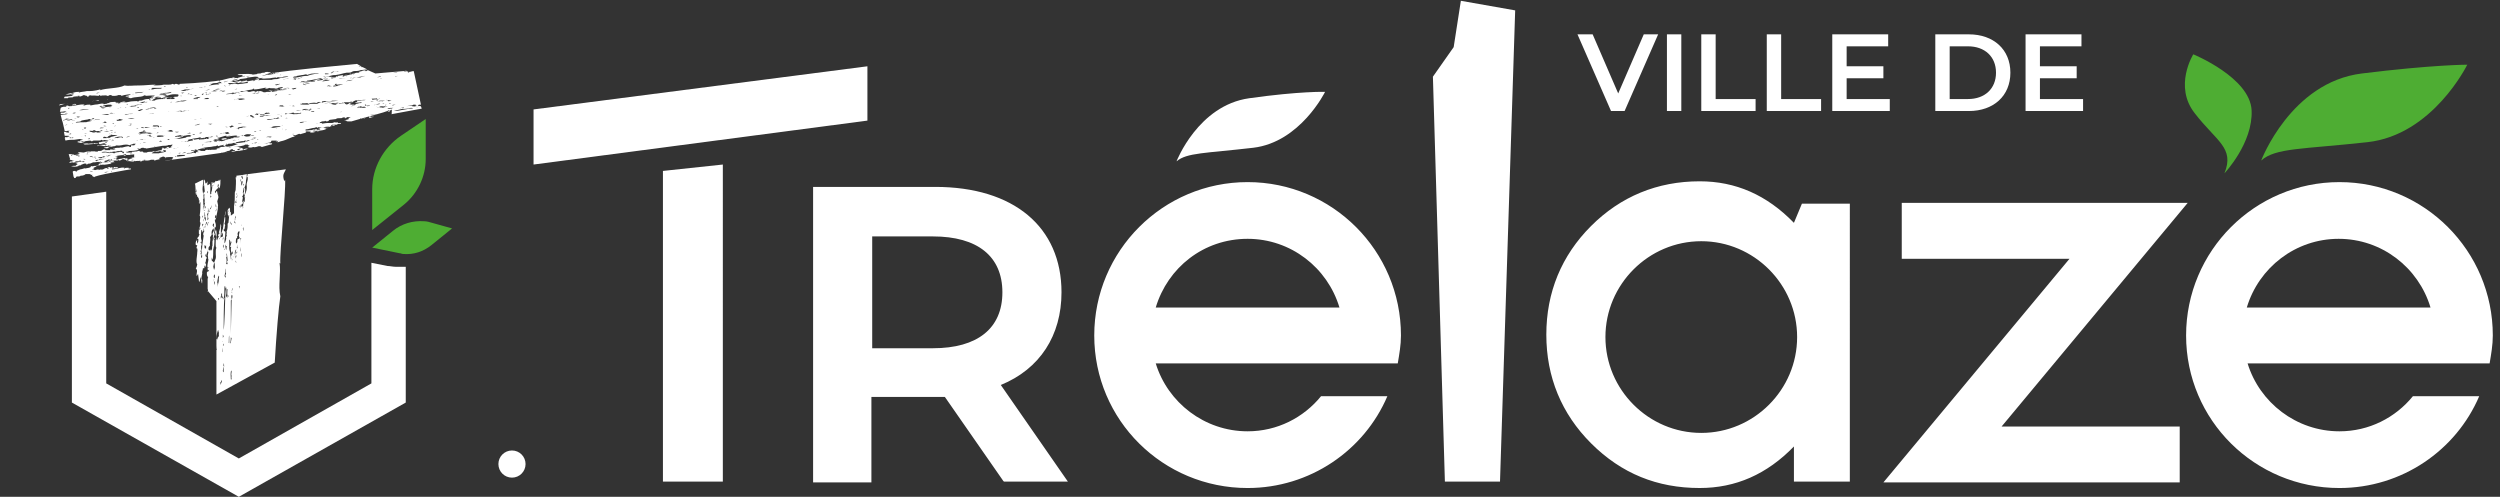 <svg version="1.1" id="Calque_1" xmlns="http://www.w3.org/2000/svg" x="0" y="0" viewBox="0 0 313 62.2" xml:space="preserve"><rect x="0" y="0" width="313" height="62.2" fill="#333333" stroke="none"/><style>.st0,.st1{fill:#fff}.st2{fill:#4ead33}</style><path class="st0" d="M125.3 48.2c4.9-2 7.6-6.2 7.6-11.6 0-8.2-6-13.2-15.8-13.2h-15.3v37h7.3V49.7h9.2l7.3 10.5.1.1h8l-8.4-12.1zm.2-11.6c0 4.5-3.1 7-8.7 7h-7.6v-14h7.6c5.6 0 8.7 2.5 8.7 7zm64.2-35.3L182.9.1l-.9 5.8-2.6 3.7 1.5 50.7h6.9zm-24.3 48.3c-2.2 2.7-5.5 4.4-9.2 4.4-5.4 0-10-3.6-11.5-8.5H175c.2-1.2.4-2.3.4-3.5 0-10.6-8.6-19.2-19.2-19.2S137 31.4 137 42s8.6 19.1 19.2 19.1c7.8 0 14.6-4.7 17.5-11.5h-8.3zm-9.2-19.7c5.4 0 10 3.6 11.5 8.6h-23c1.5-5 6-8.6 11.5-8.6zm69.4-4.4l-1 2.4c-3.4-3.5-7.3-5.2-11.8-5.2-5.3 0-9.9 1.9-13.6 5.6s-5.6 8.3-5.6 13.6c0 5.3 1.9 9.9 5.6 13.6 3.8 3.8 8.3 5.6 13.6 5.6 4.5 0 8.4-1.7 11.8-5.2v4.4h7V25.5h-6zM213 54.2c-6.6 0-12-5.4-12-12s5.4-12 12-12 12 5.4 12 12-5.4 12-12 12zm59.9 6.2h-37.1l23.3-28h-21v-7h35.8l-23.3 28h22.3zM83 21.4v38.9h7.5V20.6z"/><path class="st1" d="M108.6 15.1l-41.8 5.5v-6.9l41.8-5.4z"/><path class="st0" d="M207.6 4.3l-4.2 9.6h-1.7l-4.2-9.6h1.9l3.2 7.4 3.2-7.4h1.8zm1.1 0h1.8v9.6h-1.8V4.3zm4.3 0h1.8v8.1h5v1.5H213V4.3zm8.2 0h1.8v8.1h5v1.5h-6.8V4.3zm15.4 8.1v1.5h-7.2V4.3h7v1.5h-5.2v2.5h4.6v1.5h-4.6v2.6h5.4zm5.7-8.1h4.2c3.1 0 5.2 1.9 5.2 4.8s-2.1 4.8-5.2 4.8h-4.2V4.3zm4.1 8.1c2.1 0 3.5-1.3 3.5-3.3 0-2-1.4-3.3-3.5-3.3h-2.3v6.6h2.3zm14.4 0v1.5h-7.2V4.3h7v1.5h-5.2v2.5h4.6v1.5h-4.6v2.6h5.4z"/><path class="st1" d="M147.3 20.2s2.7-7 9.1-7.9 9.5-.8 9.5-.8-3.1 6.3-9 7c-6 .7-8.3.6-9.6 1.7z"/><path class="st0" d="M302.1 49.6c-2.2 2.7-5.5 4.4-9.2 4.4-5.4 0-10-3.6-11.5-8.5h30.3c.2-1.2.4-2.3.4-3.5 0-10.6-8.6-19.2-19.2-19.2s-19.2 8.6-19.2 19.2 8.6 19.1 19.2 19.1c7.8 0 14.6-4.7 17.5-11.5h-8.3zm-9.3-19.7c5.4 0 10 3.6 11.5 8.6h-23c1.5-5 6.1-8.6 11.5-8.6zM26.5 25.7c-.1.2-.1.3-.1.4.1-.2.1-.3.1-.4zm.6 1.3c-.1.1 0 0 0 0zm1.3-.1zm.9-4.8z"/><path class="st0" d="M35.8 21.2l-4.8.6c0 .1 0 .2-.1.3 0 .1 0 .1.1 0 .1.7-.2.6-.1 1.3 0 .7-.2.6-.3 1.3 0 .2.1-.2.1 0-.1 0 0 .4-.1.6-.1 0-.2-.3-.2-.2l.1.3c-.1.1 0 .3-.1.5h.1c-.1 0-.1.4-.1.3v-.3c0-.2-.2.1-.2-.1s.1-.3.2-.3v-.3l-.1.1c0-.2.1-.3.1-.6l-.1-.1c.1 0 .2-.3.2-.6l-.1.2c0-.2.1-.5.1-.7.2.1-.1 1 .1.9.1-.2.1-.6.1-.7 0-.1-.1-.2-.1-.2.1-.2.2-.5.2-.9 0-.1.1-.4.1-.8l-.5.1v.1h-.1c0 .1.1 0 .1.4-.1.2-.1-.5-.2-.1 0-.4.2-.2.2-.4l-.8.1v.2h-.1c.1.5 0 1.2 0 1.6l-.1.3c0 .6 0 1.2-.1 1.7v.9l-.4.3v-.5l-.1.1v-.3c0-.1 0-.2-.1-.3l-.2.3c0 .3 0 .6.1.9 0-.7 0 0 .1-.3l-.1 1-.1.1v.3c0 .3-.1.7-.2.8l.1-.1c0 .2-.1.4 0 .5l-.1.2c.1.4-.2.5-.2 1.2 0 0 .1-.6 0-.5 0-.5.1-.8.1-1.1.1-.6-.2-.1-.2-.6.2.1.1-.4.2-.5l-.1-.2c.1-.2.1-.5.1-.8h-.1c.1-.1.1-.5.2-.8l-.1.2c-.1.8-.2 1.2-.3 2.1-.1 0-.1.6-.2.3.1.3 0 .2 0 .5l.2-.4v.5c-.1.1-.2 0-.3.2.1-.6 0-1.2.1-1.5l-.1-.3c0 .5-.1.8-.2 1.1l.1.1c0 .1-.1-.1-.2.3l.1.1-.2.4.1.1-.2-.1c0-.4.1-1-.1-1.3 0 0 0 .3-.1.3.1.2.1.7.2.6-.1.4-.1.6-.1 1 0 .1 0 .4.1.4-.2.5 0 1-.1 1.5v-.3c0 .3-.1.4-.2.7.1-.1.1.5.1.6l-.1.3-.1-.4.1-.5-.3-.3v-.4c0 .1.1.4.1.3.1-.2.1-.9.1-1.4.1.2 0-.4.1-.2 0-.3.1-.9 0-.9l.1-.2c0-.1-.1-.1-.2.3 0-.3.1-.6.2-.8l-.1-.1.1-.8.1.1c.1-.6-.1-.5-.1-1l.1-.1-.1-.2.1-.3c.2.2-.1.4 0 .7.1-.8.3-1.2.3-1.9l-.1-.5c.1-.3.2-.6.2-.8v-.1c0 .4-.1.2-.1.5v-1 .1c0 .3-.1.6-.1.5V24l-.1-.1-.1.3-.1-.2.3-.4.1-.6.1.2-.2.3v.1c.1.1.1-.2.2-.3v.3l.1-.1c.1-.2.1-.7.1-1h-.1v.1l-.5.1v-.1c-.1.1-.1.4-.1.6V23c0-.1 0-.2-.1-.2l-.2.2v-.2h-.1v.5c0 .2.1.2.1.1s0-.2.1-.3c0 .1 0 .2-.1.3-.1.3 0 .5-.2.7.1 0 .1.1.1-.1 0 .4-.1.1-.2.4 0-.6.1-.8 0-1.4l-.3.2c-.1-.1 0-.4 0-.5-.1.1-.2.4-.3.2 0-.1 0-.2-.1-.4h-.1v.3c.1.1 0 .4 0 .4 0 .3.1-.1.1 0-.1.2.1.6 0 .9l-.1-.1c0 .2 0 .4.1.3-.1.6.1.5 0 1.1h.1c-.1 0-.1.7-.2.9 0-.1.1 0 .1.1-.1.1-.1-.3-.1-.5-.1.1-.2.3-.1.6 0-.2-.1-.2-.2.1-.1.4.2.2.1.5.1-.1.2-.1.1-.3.1.2-.1.6.1.7 0 .5-.2.1-.1.6 0 0 .1 0 .1-.1v.1c0 .1-.1 0-.1-.2.2-.1-.1-.5.1-.8-.1.1-.3.2-.2.6v.3l.1.1v.1s-.1.1-.1.2v-.5l.1.2v-.4l-.1.1c.1-.4 0-1.1.1-1.6v.1c-.1-.3.1-.3.1-.6-.1-.1 0-.7-.1-.7.2-.1 0-.6.1-.6 0-.3-.1-.2-.1-.3-.1-.6 0-.6 0-1 .1 0 0-.3 0-.6l-1 .5c.1.2.1 1 .1 2v-.7c0-.1.1-.1.1-.3 0 .2-.1.3 0 .4 0 .1.1-.2.1-.1-.1 0 0 .2 0 .4l.1-.1v.1c0 .3.1.1.1 0v.4s.1 0 .1-.1l-.1.4c0 .1.1.1.1.1v-.3l.1.2c0 .4 0 1-.1 1.6.2.2-.1.7.1.9 0 .2-.1.7-.2.8l.2-.2-.1.4v.1-.2c0-.2-.1 0-.1-.1v.5c0 .1 0 .1.1.2l-.1.1c0 .1 0 .1-.1.2l-.1.1v.1h.1c.1.1 0 .5-.1.7.1-.1-.1-.3 0-.5 0-.1-.1.1-.1.1v-.3c0 .2-.1.4-.1.5v.2s0 .1.1.1h.1l-.1.3c.3.6-.2 1.7.1 2.1 0 0-.1.5-.2.5.3.2.1.6.1.9.1.1.1-.1.2-.2l.1.8v.1l.1.1c0-.2.1-.4.1-.6.1.1.1.7.2.8 0 0 .1-.7-.1-.5 0-.4.2-.8.1-.9 0-.1.1-.3.1-.4v-.1c.1-.1.2.2.2-.3l.1-.1v.3c0-.1.1-.1.1-.3 0-.2-.1-.2-.1-.3.1-.1.1-.5.1-.6v.2c0-.1.1-.1.1-.3h-.1c0-.4.2-.6.2-.9 0 .2 0 .3.1.2l-.1.6c.1-.2 0 .5.1.3 0 .4-.2.7-.1 1.2 0 .5.1.1.2.2l-.2.3v-.2c0 .2-.1 0-.1.3 0 .2 0 .3.1.4v.1h.1c-.1 0-.1.4-.1.2v1.5l1.1 1.3v5.6c0 .2 0 .5.1.5 0-.1 0 0-.1 0v5.6l7.3-4c.2-3.5.5-7 .7-8.3-.3-1.3.1-2.9-.1-4.2l.1.1c-.1-1.4.7-8.9.6-10.5l-.1.2c-.3-.9 0-1 .2-1.5zM30.5 23c0 .1.1 0 0 0 .1.2 0 0 0 .3 0-.1-.1-.2 0-.3zm-3.2-.4l.1-.1-.1.2v-.1zM24.5 24c.1-.2.1-.5.1-.3s0 .5-.1.3zm.2 7.1c.1 0 0 .3.1.4-.1 0-.1-.4-.1-.4zm1.3 5.5v-.4c.1.1 0 .4 0 .4zm1.2-11.2l-.1.3.1-.3zm-.1.6l.1-.2c0 .1-.1.2-.1.2v.2c0 .1-.1.4-.1.2.1-.3.1-.3.1-.4zm-.1-.5s0-.1 0 0l.1.4c0-.1-.1 0-.1 0v-.4zm-.1-1.1l-.1.3.1-.3zm-.3.6v.3-.3zm0 1.4v.2-.2zm-.2-2v.2h.1l-.1.1h-.1l.1-.3zm-.1 1.6c.1.2.1-.2.2-.3 0 .3-.1.4-.2.5-.1.2 0 .2 0 .3h-.1c.1-.3.1-.5.1-.5zm-.2.1v.4c-.1.3 0-.1-.1 0l.1-.4c0 .1 0 .1 0 0l-.1.1c0-.1.1-.1.1-.1zm-.1-2.8v.3-.3zm-.3 2.7v-.2c.1 0 .1.4 0 .5h-.1c.2 0 .2-.2.1-.3 0 .1 0 .1 0 0zm.1 1.5l-.1.2v-.3s-.1 0-.1.1v-.9c.1-.2 0 .4.1.3 0 0 0 .1-.1.3l.1-.1.1.4zm-.1.7v.4c0-.2-.1-.3 0-.4zm-.1-1.2c0 .1 0 .3 0 0zm-.1 2.5c-.1.6-.2 1.3-.2 1.6l-.1.3c.1 0 0 .5 0 .7l.1-.2v.4c0-.1 0-.1-.1 0 0-.2-.1-.3 0-.4l-.1-.1s.1-.3.1-.4c0 .1-.1.1-.1.2v-.3.1c.2-.1 0-.5.1-.7v.1c.1-.2 0-.5-.1-.4 0-.2.1-.1.1 0 0-.1.1-.4 0-.4v.1c-.1-.5 0-1.1 0-1.3.1-.1.1.2.2.3.1-.3 0-.4.1-.5v.3h.1c-.2.3-.2.5-.1.6v-.4.4zm0-1l.1-.2c0 .3-.1.2-.1.2zm.2 3.7v-.4c0 .2.1 0 .1.1l-.1.3zm.1-1.1c-.1 0-.2.1-.2-.3.1-.4.1.3.2-.1v.4zm-.1-2.9c0-.1.1-.2.1-.3v-.1h.1c0 .2-.1.3-.2.4zm.1-2.8v-.1l.1-.2c0 .1-.1-.1-.1.3zm.2-1.5c0-.1 0-.1 0 0v.3c-.1-.1-.1-.2 0-.3zm.1 9.6s-.1.2-.1-.1l.1.1zm-.1-4.8c.1-.4-.1-.5-.1-.8l.1-.3c-.1-.1.1-.6-.1-.8.1.1.1-.4.2-.1-.1.1 0 .6-.1.4 0 .1.1.3.1.1 0 .5-.2.2-.2.8.1.1.1-.2.2-.2 0 .4-.1-.1-.1.2v.3-.1.5zm.3 2.7c-.1-.2-.2.1-.2-.3 0-.2.1-.2.2-.4-.1-.2.1-.6 0-1l.2-.3c-.1-.8.3-.5.2-1.2l-.1.1.1-.4v.2c.1-.3.1.1.1.3h-.1c0 .1 0 .5.1.3 0 .3-.2.4-.2.6 0 .1 0 .1.1.1-.1.1 0 .7-.1.8v.6c-.1 0 0 .4-.1.6-.1-.4-.1-.1-.2 0zm.5 3s.1-.1.1.1c0 .1 0 .4-.1.3-.1-.2 0-.3 0-.4zm-.1.7v-.3.3zm0-1c0-.1 0-.2 0 0l.1.3-.1-.3zm.1 1.6v-.5c.2.2 0 .4 0 .5zm-.1-.4l.1-.4v.1l-.1.3zm.8-5.5v.2c0-.1-.1-.1-.1 0 0-.1 0-.1.1-.2zm-.1 4.7c.1.2-.1.5 0 .5 0 .4-.2.7-.1.9-.1-.1 0-.4-.1-.5 0-.3.1-.6.1-.7l.1-.2zm-.1 3.1v-.3c.2.1.1.1 0 .3zm0-7.1zm-.1 6.6v.3-.3zm-.1 5.3c0-.5.1-.8.2-1.1 0 .1.1 0 0 .2h.1c0 .5-.2 1-.3 1.2.1-.1.1-.2 0-.3zm.3-.8v.5s-.1.1-.1.2c0-.2.1-.6.1-.7zm.1 1.9v-.3.3zm1.6-6.7l-.1-.2c.1-.3 0 .1.1.2zm-.1-.4c.1-.2 0-.4.1-.3 0 .1 0 .3-.1.3zm-.1-8.7c0 .4.1.1.1.5-.1-.2-.2-.2-.1-.5zm-.3-1.3l.1-.1-.1.3c0 .3.1-.1.1 0-.1.4-.1-.2-.1-.2zm.1 2.1v.3-.3zm0 2.2c-.1-.1-.1-.1 0 0V30c.1 0 .2.4.2.5 0-.1 0-.1.1-.3v.1c-.1.2-.1.4-.2.6 0 .1.1 0 .1 0 .1 0 0 .1 0 .3v-.1c0 .7.1.2.1.8 0-.5.1-.1.1-.5 0 .1.1.2 0 .4 0 0-.1 0-.1.1-.1.2-.1.5-.2.6.1-.3.1-.4 0-.7.1-.2-.1-.4-.1-.7v-.4zm.2 3.9l-.1.3.1-.3zm-.4-1.9c0-.1-.1 0-.1.2 0 0 .1 0 .1-.1 0 .4-.1.3-.2.2.1-.1.1-.6 0-.8.1.1.1-.2.1-.3-.1-.1 0 .1-.1.1l.1-.3c0 .2.1.7.1 1zm-.2-2.1c-.1.7.2-.2.1.4v-.1c-.1 0 0 .3-.1.4 0-.3-.2-.4 0-.7zm-.1 3.5v-.6.1c.1.2 0 .5.1.6 0 .1-.1.2-.1.4h.1l-.1.2c0-.1 0-.2-.1-.2l.1-.5zm0-3c0 .1-.1.3-.1.1l.1-.1zM28 31v.1l-.1-.3.1-.2v.4zm-.1 11.8c-.1.1 0-.1 0-.3v-.2c0-.1 0-.1 0 0v.2c-.1.2 0 .3 0 .3zm-.1.7c0 .2.1.5 0 .6v-.6zm.1-.3l.1-.2v.3l-.1-.1zm0-.9v-.4l.1.2-.1.2zm0-4.9c0-.1.1 0 .1-.1 0 .2-.1.2-.1.1zm.1-7.7l-.1.4v-.3l.1-.1zm-.3 7.4v-.3l.1-.1v.3l.1.3c-.1.1-.2 0-.2-.2l-.2.4c.1-.2.2-.6.2-.4zm-.1 11.1v-.4c.1.1.1-.1.1-.2l.1.1-.2.5zm.2-.9v-.2.2zm.2-1.2V46v.6s-.1 0-.1-.2c0 0 .1-.6.1-.9.1 0 0 .3.1.4-.2-.2-.1 0-.1.2zm0-4.8c0-.1 0-3.7.1-3.9 0-.2 0-.1-.1-.1.1-.2.1-.9.1-1.3.1-.6.1.3.2.1-.1.4-.1 1-.1 1.1 0 .2-.1 3.9-.2 4.1zm.4-3.7v-.2.2zm.1-.6c-.1-.1-.2.6-.2 0 .1-.3 0-.8.1-1.1v.3h.1V36c0 .3-.1.8 0 1 0 .1.1-.2.1.1l-.1.2V37zm.2 6.4V43v.4zm0-.4v-.1h-.1c.1 0 0-.7.1-.9v.9l.1.1v-.2.2c.1-.2.1-.7.1-.8 0 .1 0 .1.1.1l-.1.6c-.1.3-.1-.3-.2.1zm.3 4.1c-.1.1.1.5-.1.4 0-.3-.1-1.1.1-1.1 0 .5-.1.3 0 .7zm-.1-5.3v-4.1c0-.3.1-.1.1-.2 0 .3-.1 4-.1 4.3zm.1-4.3v-.2c-.1-.1 0-.2 0-.4l.1.1c0 .2 0 .3-.1.5zm0-4.8c.1-.1 0-.3 0-.5.1.1 0 .3.1.3l-.1.2zm.2-.6V32v.2s-.1 0 0-.1zm1.3-5.8v.3-.3zm-.2 1.8c0 .3-.1.1 0 0zm-.1 1.8c-.1 0-.1.4-.1.6v-.7c.1 0 .1.1.1.1zm.2-7.2s-.1.3-.1.5c-.1.1-.1-.3-.1-.3.1-.5 0-.1.2-.2zm-.2-.2l-.1.3c0-.1 0-.5.1-.3zM30 29c0 .1-.2.6 0 .7-.1.6-.2-.2-.3.5 0 .1.1 0 0 .1 0 .2-.2 0-.1.3-.1-.1-.1-.6 0-.8.2.2 0-.5.1-.7v.5l.1-.1c-.1-.5.1-.6.2-.5zm-.5-1.7c-.1-.1 0 .3-.1.3 0-.1 0-.5.1-.6v.3zm.3-5.2c0 .1 0 .1 0 0zm-.1 2.4l-.1-.2c0-.2.1 0 .1 0l-.1.1c.2.1.2.2.1.1 0 .2-.1.5-.1.9h-.1l.1-.2V25c.1 0 .1-.1.1-.3l-.1.1c0-.2.1-.3.1-.3zm-.1 1.2c-.1.2-.1 0-.1-.1 0-.5 0 .4.1.1zm-.1-.6v.1c0 .2-.1.3-.1.1l.1-.2zm-.1 2.6l.1.3-.2-.2.1-.1zm0 3.9s.1-.5.2-.3c-.1 0-.1.5-.2.7v-.4zm.1 1.2v-.2l.1.3-.1-.1zm0-.5v-.1c0-.3-.1 0-.1-.1.1 0 .2-.3.2 0-.1 0 0 .4-.1.2zm.1-.6c0-.2.1-.2.1-.2 0 .2-.1.3-.1.2zm.1-.6c-.1 0 0-.4 0-.5v.4l.1-.1-.1.2zm.3 5.1c0-.1 0-.2-.1-.3l.1-.1v.4zm-.1-.6c0-.4.1-.7.1-1.1 0 .3-.1.8-.1 1.1zm.2-10v.4l-.1-.1.1-.3zm0 8v-.3.3zm0-1v-.2.2zm0-1.1c-.1-.2.1-.4 0-.7.1.3 0 .5 0 .7zm.1.7c0-.1.1-.1.1-.2-.1-.2-.1.2-.1.2-.1-.3.1-.4 0-.5l.1.1c-.1-.1 0 .3-.1.4zm.3-3.3l-.1-.3s.1-.2.1-.1c-.1.3.1.2 0 .4z"/><path class="st2" d="M46.6 23.7v5.1l4-3.2c1.7-1.4 2.7-3.5 2.7-5.7v-5L50.2 17c-2.2 1.5-3.6 4-3.6 6.7zm3.4 8c.2 0 .3.1.5.1 1.3.1 2.5-.3 3.5-1.1l2.6-2.1-2.5-.7c-.3-.1-.7-.2-1-.2-1.4-.1-2.8.3-3.9 1.2L46.6 31l3.4.7z"/><path class="st0" d="M49 14.3c.6-.1 2.1-.4 3.8-.7l-.1-.3h-.1c.1-.1-.7.1-.9.1.2-.1.4 0 .5-.1h.2c.1 0-.1 0-.1-.1-.3 0-.1.1-.3.1h-.4c0-.1-.7 0-.8 0 .2 0 .5-.1.7-.1.2 0 .2-.1.3-.1h.2-.1c.3 0 .1.1.1.1h.4c.1 0 0-.1-.2 0l.3-.1h.2l-.9-4.2c-.2 0-.4.1-.5.1-.2 0 0 0-.1.1L51 9h-.1c.1 0 .2-.1.3-.1-.3 0-.2 0-.5.1h-.1c-.2 0 .2-.1.3-.1 0-.1-.2 0-.4 0l-3.5.3-.9-.4c-.1 0-.2 0-.2.1h-.4.1c.1 0 .1 0 .2-.1 0 0-.4 0-.5.1h.1-.3.2l-.4.1c.1 0 .2 0 0 .1-.2 0-.4 0-.5.1-.1 0-.2 0-.2.1-.2 0-.5.1-.6.1-.4.1-1 .1-1 .2.2 0 .4-.1.6-.1H43h.1l-.3.1.2-.2c-.2 0-.5.1-.7.1v.1c-.1 0 0-.1-.3 0 .1 0 .1 0 0 .1h-.6l.2-.1c-.4.1-.4-.1-.6 0h-.6c.1 0 .4-.1.3 0 .4 0 .9-.2 1.1-.2h.2c.7-.1.8-.2 1.4-.3h-.1.3c.5 0 .3-.1.7-.2.2 0 .6 0 .8-.1H45c.2 0 .6-.1 1-.1l-.6-.3c-.2 0-.5 0-.6.1.1 0 .4-.1.4-.1h.1l-.1-.1c-.1 0-.2.1-.3 0h.3l-.5-.3c-3.1.3-7.7.7-11 1.2h.6-.3c.1 0 .3 0 .4-.1.1 0 0 .1-.2.2v-.1c-.1 0-.1-.1-.4 0 .3 0 .1.1 0 .1-.2-.1-.4.1-.8.1.2 0 .4 0 .6-.1.7 0 0-.1.6-.2.2 0-.1.1.2.1.3 0 .4-.1.6-.1-.3.1-1.1.2-1.5.3h.1-.2.1-.1.2c-.1-.1-.6.1-.8.1.2-.1 0 0 .3-.1h.1s-.1 0 .1-.1c.4-.1.3-.1.6-.2h-.3.2c.1 0 0-.1.2-.1-.3.1-.4 0-.5 0-.1 0-.3 0-.4.1-.2 0-.3 0-.5.1h.1-.2c-.1 0-.3 0-.4.1H32c-.2 0-.7.1-.6.1.2 0 .2 0 .2-.1-.6-.1-1.3 0-1.9 0 .1 0 .2.1.2.1h.5c-.1 0-.1.1 0 .1.2.1-.8.2-.6.3-.1 0-.2-.1-.5 0l.1-.1h-.3c0 .1 0 .1-.1.1.1-.1-.2 0-.3 0-.1 0-.3.1-.8.2-.9.2-3.1.4-5.4.5 0 0 0 .1-.1.1l-.3-.1h.2-.3c-.1 0-.2.1-.1.1l-.3-.1c-.2.1-.3.1-.5.1h.1-.8.1c-.3.1-1 .1-1.3.1l.3-.1c-.7 0-1.4.1-2 .1h.2-.3c-.8 0-1.4.1-1.8 0-.8.4-2.2.3-3.1.6l.1-.1h-.3.2s-.3.1-.4.1h.1c-.2 0-.5.1-.9.1h-.4c-.4.1-.9.1-1 .2-.1 0 0-.1.1-.1-.3 0-.5 0-.8.1 0 0-.1 0-.2.1-.2-.1-.5.1-.8.1.1 0 .3.1.6 0h-.2.4v-.1h.4c-.1 0-.2 0-.2.1 0 0 .1.1.2 0-.2 0-.3 0-.5.1l.1-.1v.1s.1.1.2.1c-.3 0-.7.1-1.1.1 0 .1-.1.1-.1.2h.5c0-.2.7 0 .7-.2.2 0 .7-.1.8 0l-.3-.1h.5-.2c-.2 0 .1 0-.1.1.2 0 .4-.1.6-.2l.3.1h.1v.1h.2V12c.1-.1.5-.1.6-.1-.2-.1-.2.1-.5.1h.1c.5-.1.7 0 1.1 0-.1-.1.1-.1 0-.1 0 0 .1 0 .2.1.2-.1.6 0 .8-.1l-.1.1h.3c-.2 0 .1 0 .1-.1h.2c0-.1-.1 0-.1 0 .2 0 .4 0 .1.1h.5c-.1 0 .3 0 .4-.1h.4l-.1.1c.2 0 .5-.1.4-.1h.1c.4-.1 1-.1 1.4-.2-.1 0 0 0-.1-.1.2 0 .9-.1 1.1-.1l-.3.1h.1c-.3 0-.9.1-1.1.1v.1c-.1 0-.3-.1-.4 0h.1-.3.3s-.3.2-.6.2c-.2.1 0 .1.4.1-.1 0 0 .1-.3.1.3 0 .3.1.5.1.5-.2 1.1-.1 1.6-.3-.1-.1.1 0 .2-.1v.1c.4 0 1.1-.1 1.2 0-.2 0 0 .1-.4.1l-.1.1h.3c.2 0-.2 0 0 .1h-.5l.1.1h-.3c-.3 0-.5.1-.8.2h.1-.3c-.1 0-.2.1-.1.1h-.3.1c0-.1-.5 0-.8 0 0 0-.4.1-.6.1h.1c-.4.1-.2 0-.5 0l.3-.1c-.4 0-.4.1-.6.1 0 .1-.2 0 0 .1-.3.1-.5 0-.5.1l-.1-.1c.1.1.4-.1.5 0-.1 0 0-.1.1-.1s.6-.1.7 0h-.1.4-1 .1c-.1 0-.4.1-.3.1-.1-.1-.4 0-.7 0l.2.1c-.3 0-.2.1-.4.1s0 .1.1.1l-.3.1s.3 0 .1.1c.1-.1-.5 0-.6 0 .1 0-.4.1-.7.1.1-.2.6 0 .6-.2-.3 0-.4 0-.6.1-.2 0 .2-.1-.2-.1.1 0 .3-.1.4 0l.2-.1c.4-.1.6-.1 1.1-.1 0-.1.5 0 .7-.2-.2 0-.2.1-.4 0 0 0 .1-.1.2-.1-.2-.1-.6 0-.9 0-.1.1.2.1.3.1h-.4c-.1 0-.4.1-.2.1-.3 0-.2 0-.5.1.2 0 0-.1.1-.1-.4-.1-.6.1-1.1.1h.1-.1c-.1 0-.4.1-.6.1v-.1c-.2 0-.5 0-.7.1h.2-.4l.2-.1c-.6-.1-1.2.2-1.9.2-.2 0 0 0-.1-.1.4 0 .6 0 1-.1-.2 0 0-.1-.3-.1l.1.1c-.3 0 .1-.1-.3 0 0 0-.2.1 0 .1h-.4c-.2 0 .1 0-.2.1v-.1l-.4.1c.3 0 .1.1.3.1h-.3c.1-.1-.4 0-.5.1l-.1.5c.2 0 .4 0 .8-.1 0 .1-.3.1-.2.2l.3-.1c-.1 0-.2.1-.3.1h.1-.3.1-.4v.2c.3 0 .6 0 .9-.1-.1 0 0 .1-.2.1h.1c-.2 0-.6.1-.8.1l.2.8H8h-.1.1c.1 0 .3 0 .4-.1 0-.1-.4.1-.5 0L8 15c.2 0 .2 0 .2-.1.1-.1.4 0 .5 0-.2 0-.4.1-.7.1h.3c.3 0 .6-.1.8-.1.2 0-.2 0-.1.1h-.5c-.3.1.3 0 .3.1h-.4l.1-.1s-.5 0-.5.1h.2-.4l.3 1.3h.1c.2.1.2-.1.4 0l-.1-.1c0 .1.4.1.3.1h-.2c-.1.1.2.1 0 .2-.1 0-.3 0-.4-.1H8h.2H8l.1.5h.5l.1.1h-.2l-.1.1s-.2-.1-.3 0l.1.1h-.1l.1.3c.4-.1.7-.1 1.1-.1l.7-.1.4.1-.4.1.1.1h-.3c-.1 0-.1.1-.1.1l.4.1c.2 0 .4-.1.6-.2-.6.1 0 0-.2 0l.8-.1.2.1.2-.1h.7-.1c.2 0 .3 0 .4-.1l.2.1c.2-.2.5.1 1 0 0 0-.5 0-.4.1-.4 0-.7 0-.9.1-.5 0 0 .2-.3.2 0-.1-.4 0-.5-.1l-.1.1c-.2-.1-.5 0-.7 0h.1c-.2-.1-.5 0-.7 0l.2.1c.7 0 1-.1 1.8-.1 0 .1.6 0 .4.1.1-.1.2 0 .3-.1h-.5l.4-.1c.1 0 .1.1.4.2-.5 0-.8.2-1.2.1v.1c.3-.1.6 0 1 0v-.1c.1 0 0 .1.3.1v-.1l.3.1.1-.1v.1c-.3.1-.7.1-.9.2.1.1.3 0 .4.1.1-.1.4-.2.3-.2.3 0 .4-.1.7-.1.1-.1.3-.1.2-.1.5.1.7-.1 1.2-.1h-.2c.3 0 .4 0 .7.1-.1-.1.3-.1.4-.2h.3l-.2.2h-.4v.2h-.3c.1-.1.2-.1.1-.1-.2 0-.7.1-1 .2.1-.1-.3 0-.2 0-.2 0-.7 0-.6.1h-.2c-.1 0 0 .1.3.1-.2.1-.5 0-.7 0v.1h-.7l.1-.1c-.5 0-.3.2-.7.2h-.2l-.1.1h-.3c0-.2.3 0 .5-.1-.6.1-1.1 0-1.6.1l-.3.1c-.3 0-.5-.1-.7 0l-.1.1c.3-.1.2.1.4 0l-.7.2h.1c.2-.1.5 0 .4 0 .1 0-.3.1-.3 0l.1.1h.3l-.1.1-.5-.2-.5.1v-.1l.3.1.1-.1c0-.1-.2 0-.4-.1h.2-.5l.2.7h-.1c0 .1.4 0 .6.1h-.2c-.1 0-.1.1-.1.1h-.2v.1c.1 0 .2 0 .2-.1 0 0 .1.1.2.1-.2.1-.3 0-.5 0v.1c.3 0 .5 0 .7-.1.1-.1.1-.1 0-.1h-.3.9c-.1 0 0-.1-.1-.1.3 0 .2.1.4.1-.4.1-.6.1-1 .2h.4c0 .1-.3 0-.4 0 .1 0 .4.1.4.2-.1 0-.2.1-.3.2 0-.1-.3 0-.5 0 .3.1.6.1.9 0 0-.1.3-.1.3-.1.2-.1-.1-.1 0-.1.2.1.3-.2.7-.1v.1c.2 0 .2-.1.2-.1.5 0 .3-.1.8-.2h-.1c.1.1.6-.1.8 0-.1 0 0 0 .1-.1.1 0-.1.2-.3.1.1 0 .3.1.5 0-.1 0 0 .1.2.1.3 0 0-.2.3-.1-.1 0-.2-.1-.3-.1.1-.1.5-.1.5-.2.3-.1.2.1.5 0h-.1.1c.1 0 .1.1-.1.1-.2-.1-.3.1-.6.1.1 0 .4.2.6 0h-.1.3v-.1h.3c-.1 0-.2 0-.2.1 0 0 .1.1.2.1-.1 0-.3 0-.4.1l.1-.1-.3.1s.1.1.2.1c-.4 0-.8.2-1.2.1h.1c-.2.1-.3 0-.5 0 0 .1-.5.1-.4.2-.2-.1-.4.1-.5 0-.3 0-.1.1-.1.1-.4.2-.4.1-.7.2-.1-.1-.4.1-.6.1-.1 0-.2.1-.5.2v.1c-.2 0-.1-.1-.2-.1-.2 0-.2 0-.3.1l.1.6.1.2c.1 0 .2 0 .2-.1l.1-.1h.2c.1 0 .2 0 .3-.1h.1c.2 0 .3-.1.5-.1 0-.1-.3-.1-.1-.1h.6c.1 0 .1 0 .2.1h.2l-.1.1c.1.1.2.1.3.2-.2-.2 4.5-1 4.6-1v-.1h-.3V21c-.2 0-.5 0-.5.1h.2-.3l.1-.1c-.5-.1-1 .2-1.5.2-.2 0 0 0-.1-.1.3 0 .6 0 .8-.1-.1 0 0-.1-.3-.1l.1.1c-.2 0 0-.1-.3-.1 0 0-.1.1 0 .1-.1 0-.4 0-.4-.1-.1 0 .1.1-.1.1l-.1-.1-.3.1c.3 0 .1.1.3.1h-.3c0-.2-.5.1-.5.1h.1c-.2 0-.5.1-.3 0-.1 0-.3.1-.4.1 0-.1.3-.1.4-.1-.3 0-.5 0-.8.1-.1 0-.1-.1-.4-.1.1-.1.3 0 .3-.1 0 0-.2 0-.1-.1 0 .1.1-.1.3-.1h-.1.1c.2-.1 0-.1-.1-.1l.3-.1s0-.1-.1 0h.4c.1 0 0-.1 0-.1h-.2l.1-.1c.3-.1.8-.2 1.2-.2-.1-.2.6 0 .6-.2h.7l-.3-.1h.5-.2c-.1 0 .1 0 0 .1.2 0 .3-.1.5-.2l.3.1h.1v.1h.2l-.1-.1c.1-.1.4-.1.5-.1-.2-.1-.1.1-.4.1-.1 0 .1 0 .1.1l-.2.1c.4-.1.6.1.9 0-.1-.1 0-.1-.1-.1 0 0 .1 0 .2.1.1-.1.5 0 .7-.1l-.1.1h.3c-.2 0 .1-.1.1-.1h.2c0-.1-.1 0-.1-.1.2 0 .3 0 .1.1h.4c-.1 0 .2 0 .4-.1h.4v.1c.1 0 .4-.1.3-.1h.1c.1 0 .3-.1.4-.1 0 0-.1 0-.2-.1l.5-.2c.2 0 .3.1.3.2h.1c-.1 0 0 0-.1-.1.2 0 .7-.1 1 0l-.2.3h.1c-.2 0-.6.1-.9.1h-.1c1.1-.1 4.6-.6 7.4-1h-.1c.1-.1.2 0 .2 0 .3 0 .6-.1.9-.1-.3 0-.7.1-.9.1-.1 0 .1-.1.2-.1h-.2.2c.3-.2.4 0 .6-.3.5-.1 0 .1.5.1v.1c-.1 0-.5 0-.4.1h.1c.2 0 .4-.1.6-.1h-.1.2c.2 0 .5-.1.7-.1-.1 0-.1-.1-.4 0l.5-.1c-.2.1.1.1.2 0h-.1c.1 0 .3 0 .3-.1h-.2c-.1 0-.3.1-.5.1.2 0 .2 0 .1-.1h.1c-.1 0-.2 0-.3-.1h-.3c0-.1.1 0 .2-.1h-.8c.2 0 .2-.1.4-.1l-.3.1h.2c.2-.1.9-.1 1.1-.3h.4c-.1 0-.1.1.1.1.1.1-.1.1-.2.2.2.1.5.1.7 0 .3.1.6-.1.7-.1h.4-.3c.2 0 .2.1.3.1 1.1-.3 1-.3 1.1-.3 0 0 .1 0 .2-.1h-.3.2c.1 0 0-.1.1-.1-.2.1-.3 0-.5 0-.1 0-.3.1-.4.1l.2-.1-.4.1c.2-.1.7-.1.9-.2l.1-.2h.7l-.2.1c.1 0 .3 0 .3-.1.1 0 0 .1-.1.2.1 0 .2 0 .4-.1 1-.2 1.3-.6 1.9-.6-.1 0-.4-.1-.2-.2.2.2.6-.3.8-.1.2-.1 1.1-.2.6-.4.2.1 1 0 .6.2.3 0 .5 0 .7-.1h-.4c.8-.2 1.4-.1 1.8-.4l-.4-.1c.3-.1.5-.1.7-.1.1 0 .1-.1.3-.1 0 0 0-.1-.1-.1.1 0 .1-.1.3-.1h.2c-.1 0-.2.1-.4.1.2 0 .1.1.4 0 .2-.1-.2 0-.1-.1h.6-.2l.1-.1h.4s0-.1-.1 0l.1-.1H42h.2c.2 0 .1-.1 0-.1-.1.1-.2 0-.3 0l-.3.1h-.7.1c-.3 0-.6.1-.9.1h-.4c-.4 0 .7-.1.3-.2h-.1.1c.2 0 .3-.1.3-.1h-.1.2-.1s.5 0 .5-.1v.1c.1 0 .3 0 .4-.1-.2 0 .1-.1.1-.1.2 0 .6-.1.8-.1.1-.1-.2 0-.3 0 .3 0 .3-.1.6-.1 0 0 .1 0 0 0h.1c.2 0 .4 0 .4-.1h.3c.2 0-.3.1.1.1l.1-.1c.2-.1.2 0 .5 0-.1.1-.4.1-.4.1h.2l-.1.1h.1c-.2.1-.5.1-.6.2.4-.1.1.1.5.1l.5-.1-.6.1h.5c1.6-.5 4.2-1.1 4.7-1.4l.1.2h-.2.1-.2l.6-.3c-.1 0 0 .6-.1.6zM43.6 9h.2-.2c.1 0 0 0 0 0zm-.4-.4h-.4.4zm-1.2.3h.4c-.2.1-.1 0-.4 0 0 .1-.1.1 0 0zm-.1 0s-.2.1-.3 0h.3zm-.1.1l-.2.1h-.2c.1-.1.3-.1.4-.1zm-1.2.2h.3s.4 0 .2.1c.1 0 .5-.1.3-.1h.2c-.4.1-.7.1-.9.1 0-.1 0-.1-.1-.1zM9.7 11.7zm2.4.2h.1-.1zm0-.2c-.1-.1.3-.1.4-.1l-.4.1zm2.2-.2h-.2.6c-.2-.1-.3 0-.4 0zm4.3-.3c.1-.1.1 0 .3 0h-.3zm-5.2 1.2h.1s-.1.1-.1 0c-.1 0-.1 0 0 0zm-5.2 1.8h-.1c0 .1 0 .1.1 0 0 0-.1 0 .1-.1 0 .1 0 .1-.1.1zm-.1 1.5s.2-.1.3-.1c.1 0-.2.1-.3.1zm-.1-.3h.2H8h.5c-.2-.1-.5 0-.5 0zm2.3 2.4l-.2-.1h.3c.2-.1-.2-.1-.1-.1.4.1 0 .2 0 .2zm3 .1l-.2-.1h.3l-.1.1zm-3 1.6h-.2.2zm-.3.9l.2-.1-.2.1zm3.9 1c.2 0 .1 0 .1.1l-.1-.1c-.1 0 .1 0 0 0zm-.8.2c-.1-.1.5-.1.6-.1-.3 0-.3.1-.6.1-.1 0-.1 0 0 0zm-1.5-.1c-.2-.1-.4 0-.3-.1.1 0 .3 0 .3.1zm18.6-2.9c-.2.1-.2.1-.3.2h-.1c-.2 0 0-.1-.1-.1.1 0 .1-.1.5-.1zm12.2-2.9h-.1.1zm10.2-2.3c.3 0-.1 0 0 0-.1.1-.1 0 0 0zm-1.6.2c.2 0 .2-.1.6-.1-.2 0 0 .1.3 0 .1-.1.2 0 .3-.1h.2c-.1 0-.6.1-.9.1h.3c-.1 0-.2 0-.1.1h-.4c-.5.1-1.1.2-1.7.3h-.3c.3-.1.9-.2 1.2-.3-.1.1.3 0 .5 0zm-1.4-.5c-.2 0-.3.1-.5.1 0-.1.3-.1.5-.1zm-.4-.5h.3-.3zm.2.8h.4-.4zm1.1-1.3h-.2.2zm.1 1.3c-.3.1.2 0-.1.1h-.2c-.2.1-.3 0-.5.1.3 0 .3-.1.5-.1h-.1c.1 0 .3-.1.4-.1zM50 9.5c-.4 0-.4.1-.5.1h-.1.1c-.1 0 .1-.1-.1 0 .2-.1.5-.1.7-.1H50zm-.2-.5c-.2.1-.5.1-.7.1.2 0 .5-.1.7-.1zm-.5.6s-.2 0-.3.1c0 0 .2-.1.3-.1zm-.6 3.3h.3c-.3.1-.2.1-.3 0zm.1.3c.1 0 .1 0 0 0zm-.3-.7h.4-.4c.1.1.4 0 .5.1h-.2l-.1.1c-.1-.1-.2-.1-.2-.2-.3.1-.3.1-.7.2.2-.1-.5 0-.4 0h-.2c.4 0 .1-.1.5-.1h.4c.1 0 .2 0 .3-.1h.1zm-.1.6c-.1 0 0 .1-.2.1l.1-.1h.1zm-.5-.1c-.3 0-.6.1-1 .1 0 0 .1 0 0 .1v-.1c.3 0 .5-.2.7-.1-.1 0-.2.1-.1.1.3-.1.3-.1.4-.1-.1 0 .2-.1.2 0h-.2zm-.8.3h.3-.3c.1 0 0 .1 0 0zm-2.1.1h-.2c.1 0 .1-.1 0-.1.2 0 0 .1.2.1 0-.1.1-.1.1-.1h.8c.2 0-.1 0 .1-.1-.7.1.1-.2-.6-.1.8-.1.1.2.9.1.1.1-.5.1-.8.1h-.3c.3 0 0 .1-.2.1zm1.4-.7c.3 0 .5-.1.6-.1h-.1c-.2.1-.4.2-.5.1zm.6-.2c.2 0 .3-.1.4 0l-.2.1h.1l-.3-.1c0 .1 0 .1 0 0zm1.1.6c-.1 0-.2 0-.2.1l.2-.1zm-.5-3.2l.1-.1h.1l-.2.1zm.2-.7h.3-.3zm-.1.4c-.1 0-.5.1-.5.1.2-.1.5-.2.5-.1zm-.5 2.7c-.1.1.2 0 .2 0s.3.1 0 .1c.2-.1 0-.1-.2-.1.1.1-.1.1 0 .1-.1 0-.5.1-.6.1v-.1c-.3-.1.4 0 .6-.1zm-.6-2.9l-.5.1s.1 0 0 0l.5-.1zm-.8 3h.1-.2.1zm-.1-2.9c.1 0-.4.1-.6.2h-.5l1.1-.2zm-1.1.2l-.4.1c-.3 0 0 0 .1-.1h-.2c-.5.1 0 .1 0 .1h-.3c.4-.1-.2 0 .2-.1.1.1.5 0 .6 0zm-.1.5c.1 0-.1 0-.2.1.1 0 0 0 .2-.1zm-.3-.2c-.3.1-.6.1-.9.2l.2-.1c.3-.1.5-.1.7-.1.1 0 .2 0 .3-.1-.1.1-.2.1-.3.1zm0-.8h.1s-.2 0-.5.1c.2 0 .3 0 .4-.1l.1.1h-.4c-.4 0 .2-.1-.2-.1.4.1.3 0 .5 0zm-.6.1c-.1 0-.3 0-.4.1.2-.1.3-.1.4-.1zm-.5.2c.1 0 0 0 0 0h.3c-.1.1.2 0 .2 0-.2 0-.3.1-.3 0-.3 0-.2.1-.3.1l-.1-.1h.2zm-.7.4c.1-.1.4-.1.6-.1h-.1.4c-.1 0-.5 0-.9.1.1 0 .2-.1 0 0zm-.4.6h.2c-.2.1-.1.1 0 .1.2 0 .7-.1.7 0-.4 0-.3.1-.6.1l-.1.1c.1-.1-.4.1-.5 0 0-.1.2-.1.4-.1-.1-.1-.3-.1-.1-.2zm-.2.3h-.2c-.1 0-.5.1-.4 0h.6zm.1-1c-.2 0-.4.1-.4.1-.1-.1.2-.1.4-.1zm-.4.9c-.2 0-.3.1-.5.1h-.2.1c.1 0 .2-.1.1-.1h.5zm-.4-.6h-.2.1c-.1 0-.5.1-.8.1.2 0 .3-.1.2-.1.5-.1.4-.1.9-.1-.1.1-.4.1-.2.1zm-.7.2zm.7-.5c-.1 0-.1.1-.2.1h.2c-.1 0-.5.1-.5 0h.3c-.2 0 .1-.1.2-.1zm-.3 0h-.2.2-.4c.8-.2.2 0 .4 0zm-.6.1h.2-.2c.4 0 .1.1.3.1l-.8.1c0-.1.3-.1.5-.2-.4 0-.7.1-1.1.2h.4l-.1.1c-.6 0-1.2.2-1.6.2.4-.1.9-.2 1.2-.2-.2-.1-1.1.1-1.4.1-.3 0 .2 0 .1-.1.3 0 .5-.1.4 0 .2 0 .5-.1.3-.1.4 0 1.1-.2 1.7-.3.2 0 0 .1.3 0-.3.1.1.1-.2.1zm-2.1.7c-.1 0-.4-.1.1-.2h.1c-.1 0-.3 0-.3.1s.6-.1.8-.1c-.1.1-.4.1-.7.2zm.1.1c.1-.1.1 0 0 0zm0 0s-.1 0 0 0h-.1.1zm-1.6 2.6h-.1.1l-.2-.1c-.2 0 0 .1-.1 0 0 0-.1-.1-.2-.1.2.1.3.1.5.2 0-.1.2-.1.3 0h-.3zm-1-2.1l-.4.1h-.9.1c-.2-.1-.5.1-.8.1.3-.2 1-.1 1.4-.2h.8c-.2 0-.1.1-.4.1 0-.1.1-.1.2-.1zm-1.3.6h.4l-.1.1c-.3.1-.2 0 0-.1h-.3zm-1.6 2.6c-.3 0 0-.1-.1-.1.2 0 .5 0 .6-.1-.1 0 .1-.1.2-.1.1.1.2-.1.4.1l-.7.1c.1.1-.5 0-.4.1zm-.3 3.1h-.3.1c0-.1 0-.1.2 0-.1-.1-.2-.1-.2-.1h.2c-.1 0-.1.1-.2.1h.2zm-.6-.2c.1 0 .1 0 .2-.1v.1c-.1 0-.2.1-.3 0 0 .1.1.1.1 0h-.3s.5-.1.6-.1c-.1.1-.4.1-.3.1zm-2-1.1c.2 0-.1-.1.1-.1 0 0 .1.1-.1.1zm.1-.1h-.4c.5 0 0-.1.6-.2.4-.1.6 0 .8 0h.2-.2c-.2 0-.4.1-.5 0-.1 0 0 0 0 .1-.1 0-.4 0-.5.1zm0-4.4c.3 0-.1.1 0 0-.4.1.1 0 0 0zm.4.2c.1 0-.2.1-.3.1h-.1c.1-.1.3 0 .4-.1zm-.7-.3l.2-.1.1.1h-.3zm0 .8c.5-.1.8-.1 1.1 0l-.5.1h-.3s0-.1-.1-.1h-.2c.1 0-.4.2-.3.1.2 0 .3-.1.3-.1zm1.6 2.1s-.3.1-.5.1c0 0-.1 0 0 0 .2 0 .3-.1.5-.1zm-.4-3h.2-.2zm1.2 2.9c.2 0 .2-.1.3-.1v.1H32zm.2.3c-.1-.1-.2-.1 0 0zm-.1 1.7s-.1.1-.2.1h.1-.2c.1-.1.3-.1.3-.1zm-.5-1.6l.1-.1h.2l-.3.1zm0-.1c-.1-.1-.1-.1-.3-.1 0 0 .2-.1.1-.1.3 0 .3.1.4.1-.1.1-.2.1-.2.1zm-.1-.2H31h.3v-.1s.4 0 .3.1h-.1zm-1.2.9c-.3.1-.3 0-.5.1 0-.1.3-.1.5-.1zm.1 1.6h-.3c.1 0 .5-.1.3 0zm-.1 0h.2c-.1 0-.2.1-.4 0 .3.1.2.1.2 0zm.2 0c.1-.1.3-.2.5-.2h.4c.1.1-.1.1-.3.1.2 0 .2 0 .2.1l.6-.1c-.1 0-.2.1-.2.1-.3 0-.6.1-.8.1-.1 0-.1 0-.4-.1zm1.9-.6l.3-.1c-.1.1-.1.1-.3.1zm0-2.1c-.1 0-.5.1-.5 0 .1 0 .2-.1.3-.1-.1 0 0 0 .2.1v-.1c.2 0 0 0 0 .1zm-.2-2.7h.3c-.2.1-.2.1-.6.1l.5-.1c0-.1-.4 0-.2 0zm.2-.1h-.3.2c.2-.1.1-.1 0-.1-.2 0-.1.1-.4.1.1 0 .1.1 0 .2l-.6.1c.2 0 .4-.1.7-.2 0 0-.3-.1 0-.2-.2 0-.4 0-.7.1H31c-.1 0-.1.1 0 0-.1 0-.1 0 .1-.1-.2 0-.6 0-.8.1h.1-.3c-.3.1-.4.1-.9.1 0 .1.2.1.4.1-.1.1-.3 0-.5.1H29h.1c0-.1-.4 0-.7 0h.2-.3c.1-.1.9-.1 1-.2H29c.2-.1.4 0 .6-.1-.1.1-.3 0-.4.1.7-.1.8 0 1-.2.4 0 .5 0 .8-.1l.6-.1.1-.1h.2c-.2 0-.1 0-.1.1.4 0 .8-.1 1.3-.2.7-.1-.3.1.3.1-.1 0 .2 0 .3-.1.1.1.7 0 .8.1.2 0 .4-.1.3-.1h-.2.2c.1 0 .3-.1.6-.1.1 0-.1 0 0 .1-.1 0-.2.1-.4.1l.1.1c.2 0 .5-.1.5-.1.2 0 0 .1 0 .1h.3c-.1.1-.4 0-.4.1-.3 0-.2 0-.2-.1h-.4c-.2.1.2 0-.2.1h.2c-.2 0-.2.1-.2.1-.1 0-.6.1-.6.1l-.1-.1-.2.1h-.4c-.2.1-.2 0-.5.1h.5-.3c-.5-.3-.7-.2-.7-.1zm-4.2 5.1c.7-.2.2.1.6.1l-.5.1h.1c-.2-.1-.4-.2-.2-.2zm-2.7-4.2c.4-.1 0-.1.2-.1.4-.1.3 0 .5 0h.2-.2c-.1 0 0 .1-.2.1h-.5zm.3 3.2h-.2.2zm-.4-3.7c-.3 0 .2-.1-.2-.1.1 0 .2-.1.3-.1l-.1.2.5-.1c.3 0-.1 0 0 .1-.2-.1-.3-.1-.5 0zm.1.2c-.1 0-.1 0 0 0 .1-.1 0 0 0 0zM24 16.9l-.2.1.1.1c-.1 0-.6 0-.6.1h.1c-.5.1-.8.2-1.4.2h-.2c.5 0 .7-.2 1.2-.3-.1 0-.1-.1-.3 0-.1 0-.5.1-.4 0h.3c-.1-.1-.6.1-.7 0 0-.1.5-.1.7-.2 0 .1.2.1.4.1h-.1c0 .1.3-.1.2 0 .4-.1.6-.1 1-.1.1-.1.1-.1-.1 0 .2-.1.4-.1.4 0H24h.2-.2zm-.9.8c.1-.1.2 0 .3 0h-.3zm-.1 0l-.2.1h-.1.1l.2-.1zm-.4.1s.1 0 0 0c-.3 0 .1 0 0 0zm-1.4-.4c.1.1.1.1 0 0 0 .2 0 .1-.2.1v-.1h.1c.1.1 0 .1.1 0zm-.2-.9c0-.1.1 0 .2-.1 0-.1-.2 0-.4 0 .2 0 .3-.1.4-.1.4-.1.3.1.5.1-.2.2-.4 0-.7.1zm-.5.6c-.4 0-.6.1-.9 0 .1 0 0 0 .1-.1h-.1c.4-.1.8 0 1.1 0h-.3l.1.1zm.2.5h-.3.3zm-.4.1s-.4.1-.4 0c.2 0 .1 0 .2-.1l.2.1zm-1.8-.7s-.1 0-.1-.1l.1.1.3-.1c.1 0 .1.1 0 .1l.3.1c-.2 0-.5 0-.4-.1h-.2zm-.8.9h.4-.4zm.3.1h-.2.2zm-.8.7c.1 0 .2 0 0 0zm0-.5s-.1 0 0 0l.2-.1-.2.1zm.2-.1c-.1 0 0 0 0 0 0-.1-.2-.1 0 0 .1-.1.3-.2.2-.1 0 0-.1 0-.2.1zm-.2-.5h-.1c.1-.1.4 0 .4-.1.3-.1.6 0 .7-.1 0 .1-.3 0-.3.1-.4 0-.7 0-.7.1zm-.2-3.3c.2-.1 0 0 0 0zm1.1-.6c.2-.1.2 0 .5-.1.1 0 .3 0 .2-.1.2 0 .6-.1.7-.1l-.2.1-.6.1h.2c-.2 0-.2.1-.6.1-.2-.1-.6.1-.8.2-.5 0-.1-.1.1-.2.4-.1.1.1.5 0 .3 0 .1-.1 0 0zm.2-.6h.3-.3zm1.4.4s-.2.1-.3.1c-.1 0-.2 0 0-.1.1 0 .2.1.3 0zm-1.2 2.9h.2-.2zm-.2-.4c-.2 0-.1 0-.2-.1h.7l-.5.1zm-.7.5l-.2.1c.1-.1.6-.1.6-.2.1 0-.2-.1 0-.1h.2l-.2.1c0 .1.6.1.2.2-.3 0-.6.1-.9.1l.3-.2c0 .1.1.1 0 0zm-.1-.5c-.3.1 0 0 0 0zm1-1.9c-.2 0-.3 0-.5.1.4-.1.5-.1.6-.1-.3 0 0 .1-.1 0zm-.4 1.9H18c0 .1-.2 0-.3 0v-.1c.1 0 .3.1.4.1zm.5-1.7s.5-.2.7-.1c-.3 0-.4 0-.7.1zm.2-.2h.3-.3zm-1.7-.6c.1 0 .1-.1.3-.1 0 .1-.1.1-.3.1zm.2 2.6H17c.1 0 .3-.1.3 0zm.6 1.8c.1-.1.3 0 .4 0h-.4zm-.3-1.1c-.5.1.1-.1 0-.1.3 0 .8-.1.8-.1.2 0 .5 0 .7.1h-.4c-.1 0 0 .1 0 .1-.2-.2-.7-.1-1.1 0zm1.2 0c-.1 0-.1-.1-.1-.1.2 0 .2.1.1.1zm.6.4h-.2c-.1-.1 0 0 .2 0zm-.2.1h.2-.2zm.4 1h-.1l-.2.1c0-.1.2-.1.3-.1zm-.5-2.2c.1 0 .4-.1.7-.1v-.1h-.1l.1-.1c-.2 0-.5.1-.7 0l.1-.1h.5c.3 0 0 .1.3.1h-.1v.1c-.1.1-.6.2-.8.2zm.8.5l-.3.1.1-.1h.2zm.1 0h.2c.1 0 .1 0 .2-.1.1 0 0 0-.2.1H20c-.1 0-.1 0 0 0zm0-.7l.1-.1h.2l-.3.1zm.6-3.5h-.2c0-.1 0-.1.2 0-.2-.1-.1 0 0 0zm-.2 4h.3-.3zm.3-2.1c.1 0 .3 0 .3-.1l-.3.1zm.2-.3c.2 0 .1-.1.3-.1l-.3.1zm.4-1.2l.3-.1s-.2 0-.1.1h-.2zm.4-.4h-1 .2v-.1l-.5.1c.3-.1.7-.2 1-.2 0 0-.3.1-.1.1.1 0 .2 0 .2-.1.3 0 .3 0 .4.1-.2.1 0 .1-.2.1zm.9.2c.1 0-.4 0-.3.1h.3c.1 0 .3 0 .2-.1-.1.1-.1.1-.2 0 .3 0 .6 0 .9-.1l-.3.1h.2c-.4.1-1.1.2-1.5.2l.4-.1c-.2.1.1-.1.3-.1zm.3-.8h-.2.2zm-.1-.1l-.1-.1h.4l-.3.1zm1 0c.2 0-.1 0 0 0-.1 0-.2.1-.3.1h-.1.1c.1-.1 0-.1.3-.1zm.3.1l-.2.1c0-.1-.3 0-.5 0l.7-.1zm-1.6 2.1l-.3.1h-.3c.2 0 .3 0 .5-.1h-.1c.2 0 .5-.1.4 0-.1 0-.3 0-.4.1.1-.1.2-.1.2-.1zm.3 0c-.1.1.2.1.4 0l-.2.1h-.5l.3-.1zm.4 2.4H23h.2zm-.1-2.4h-.2c.3-.1.5 0 .8-.1-.1.1-.3 0-.6.1zm.2 0h.3-.3zm.5 2.7c-.1 0 .2.1 0 .1h-.4c.1 0 .4-.1.4-.1zm-1.6-.1h.2c-.1.1-.4.1-.5 0h.3zm2.1-4.2h.4c0-.1-.5 0-.1-.1l-.3.1c.3-.2.6-.1.9-.2-.1 0-.4.1-.1.1l-.4.1.1.1h-.6c.2-.1-.1-.1.1-.1zm.9 2.5c-.3 0-.7.2-.9.1h.5c.2 0 .4-.2.4-.1zm-.9.9s.2 0 .2-.1c0 .1.1 0 .2 0h-.1c.2 0 .4-.1.4-.1s.1 0-.1.1c.1 0-.3.1-.6.1zm1 .9c-.1.1-.2.1-.3.1-.1-.1.2-.1.3-.1zm.8-4.9l.2-.1.1.1c-.2 0 0-.1-.3 0zm.1.1h-.3c.2 0 .3-.1.3 0zm-.7-.4h.1-.1s-.2 0 0 0c.4-.1.5-.2.8-.2-.2.1-.5.1-.8.2zm0 .2h.4s.1 0-.1.1c0 0-.2 0 0 0 0-.1-.2-.1-.3-.1zm.7 1.6h-.3.3zm-.1 2.3h.5l-.3.1c0-.1-.2 0-.2-.1zm.3-4l.8-.1-.4.1h-.4zm1.2-.3c-.3.1-.8.1-.8.2l-.1-.1h-.1c.1 0 .8-.1 1-.1zm-.7 0c.2-.1.6-.1.8-.1-.3 0-.5.1-.8.1zm.7.2h-.2c.3 0 .1-.1.5-.1l-.3.1c.3 0 .6-.1.6 0l-.4.1c-.1 0 .3-.1-.1-.1-.3 0-.7.1-1 .1.3-.1.6.1.9-.1zm.7-.6s-.3 0-.2-.1h.3-.3l.2.1zm0-.5h-.2.2zm-.5 5.1h-.2.2zm-.3-3.2h-.3.3zm-.3 1.1h.2l-.3.1.1-.1zm.5 2.8l-.4.1.4-.1zm-.2.7c.2-.1.1-.1.4-.1l-.4.1zm.3.3c-.1 0-.2-.1-.3 0h.3zm.2-1.2c.2.1.1-.1.5 0-.1.1-.4-.1-.5 0-.2 0 0 0 0 0zm.1.8H28v-.1l.1.1zm.8.2c-.1 0-.3.1-.4.1.2-.1.3-.1.4-.1zm-.1-.9l.2-.1c-.2.1-.2 0-.2.1 0-.1 0-.2-.2-.2h.3l.1-.1.3.1c-.3.1-.4.2-.5.2zm.5-4.8c.2 0 .3-.1.4-.1-.1.1-.2.1-.4.1h.2-.2zm1.9-.9l.4-.1.1-.1c.3-.1.1 0 .3 0-.2.1-.5 0-.6.1l-.2.1zm3.8.2c.2 0-.2.1-.2.1h.1l-.4.1c.1 0 0-.1-.1-.1l.6-.1zm-.6-.2h.3-.3zm.6-.3h.3-.3zm.2.4h.1-.1zm-2 1.4l-.5.1.5-.1zm.6 2.2h.1-.1zm-.2-2.2h-.1c.1 0 .4-.1.6-.1-.1 0-.3 0-.5.1zm.8 2.1h-.3.3zm1.3-2.8c-.2-.1.5-.1.3-.1.2 0 .2 0 .2.1-.1-.1-.3-.1-.5 0zm.7-1.1s.1 0 0 0c.1 0 .1 0 0 0zm.1 1.8c-.1 0-.3.1-.4.1.1-.1.2-.1.4-.1zm-.3-.8c-.1 0-.2.1-.3.1.1 0 .2-.1.3-.1zm.5.2l.2-.1-.2.1-.2-.1c.4-.1.6-.1.6-.1 0 .1-.1.1-.4.2zm-.1-1.2c.2 0 .4-.1.4-.1.2 0 0 0 0 .1h-.4zm1.1 3.8c-.2 0-.5.1-.6 0h.6zm-.3-3.9h-.2l.3-.1c.2 0-.2.1-.1.1zm.3-.2h.2c-.2 0 0 0-.3.1 0-.1.2-.1.1-.1zm1.3-.4c.1 0 .2 0 0 0 0 0-.2 0 0 0zm1.1.3h-.3.3c.1 0 0 0 0 0zm-3.1 0c.5-.1-.2 0 .2-.1l.6-.1s-.2 0 0 0 .4-.1.6-.1v.1c.3-.1.5-.2.9-.2.1 0 .6-.1.6 0-.5 0-.9.2-1.4.2h.3l-.3.1c-.8 0-.9.2-1.6.2 0 .1.4 0 .2.1-.3.1-.2 0-.4 0l.4-.1c-.4 0-.4 0-1 .1v.1c.1-.1-1 .1-.6 0 .3 0 .9-.1 1.2-.2-.1-.1.5-.2.3-.1zm-.9.1l.4-.1-.4.1zm-.7-.4s-.3 0-.2.1H35l.4-.1zm-4.1.2c-.1 0-.3.1-.5.1.2-.1.5-.1.5-.1zm-.3 0zm-.3 0l-.2.1c-.2-.1.3-.1.2-.1zm-1.5.5l.6-.1-.2.1h.1c-.2 0-.5.1-.7.1.2-.1.3-.1.2-.1zm1.4.1h-.1.4c.2-.1-.2 0-.4 0-.2.1-.6.1-.9.1-.7.2-.2-.1-.9 0l.6-.1c-.2.1.1 0 .3 0h-.1c.1 0 .4-.1.4-.1h-.1.1c-.1 0 .3-.1.1-.1.2 0 .7-.1.8-.1.1 0 .2-.1.2-.1.3 0 .7-.1.9-.1h.4-.3c.5 0 .1.1.5.1l-.5.1c.2.1 1-.1 1.1-.1-.5 0 0 .1-.4.1 0 .1.8 0 1.1 0 0 0 .5-.1.7-.1.1 0 0 .1.3 0h-.2c.3-.1.2 0 .5 0 0 0 .2 0 .4-.1.2 0 .5-.1.6 0-.1 0-1 .2-1.3.2h.3l-.4.1c.1 0-.5 0-.7.1 0 0-.2 0 0 0s.4 0 .6-.1c0 0-.4 0-.6.1h-.9.1-.3.1c-.2 0-.5 0-.8.1h.2c-.2 0 .2-.2 0-.2-.4.1-1 .2-1.5.3v-.1c-.1 0-.6.1-.7.1l-.1-.1c-.1 0-.2.1-.2.1h-.1c.1.1-.3.2 0 .2l.4-.1c.2 0-.2.1-.2.1.2-.1.4 0 .7-.1.3-.1.4 0 .3.1-.3 0-.6.1-.9.1-.6.1-.2 0-.6 0h-.2.2c.1-.1-.4 0-.4 0-.1 0-.4.1-.4.1h.2c-.1 0-.3-.1-.3-.1v-.1h.6c.6-.1.8-.2 1.4-.3zm-1.3.3l.3-.1-.3.1zm3.1-.8h-.3.3zm-3.6 1.1c.2 0 .4 0 .3-.1h-.2.4-.1s-.2.1-.4.1h-.2c.3-.1 0 0 .2 0zm-.8-.5c.1.1.2 0 .6-.1-.2.1-.2.1-.5.2l-.1-.1c-.1.1.1 0 0 0zm-.4-.1c-.1 0 0 0-.1.1-.2-.1-.1-.1.1-.1zm-1.3.4h.2c.4-.2.5 0 .9-.2.6-.1 0 .1.5.1-.1 0-.6 0-.6.1h.2l-.2.1h.1c-.2-.1-1 .1-1.2.1-.2 0 .2-.1.3-.1l-.2-.1zm-.5.1c.1-.1.1 0 0 0 .1 0 0 0 0 0zm-.1 0h-.2.2zm-.2.3c.3-.1.2 0 .2 0h-.3.1zm-.5 0h.4s-.2.1-.4 0c0 .1-.2 0 0 0zm-.1.9c0 .1 0 .1 0 0 .2 0 .1 0 0 0zm-.1-.8c.1 0-.2 0 0 0h-.3.3zm-.1.9l-.3.1c-.1 0 0 0 0-.1h.3zm-.9-1.1c-.2 0-.3 0-.5.1.1 0 .2-.1.5-.1zm-.5.1h.2c-.1.1-.1.1-.2 0zm-.1.3h.4c.1 0-.1 0 0 0 .2 0 .4-.1.7-.1l-.6.1c.2 0-.1.1-.2.1h-.2c0 .1-.5.1-.7.1.3-.1.5-.2.6-.2.1 0 .1 0 0 0zm-2.1.3c-.2 0-.5.1-.6.1.2 0 .4-.1.6-.1zm-.4-.7c.1 0 0 .1-.2.1.2-.1 0-.1.2-.1zm.2.8h-.2c.1.1.7-.1.8-.1 0 0-.3.1 0 .1-.4.1-.4.1-.8.1-.3.1-.5 0-.6.1H20c.1 0 .6-.1.5-.1-.2 0-.5.1-.4 0 .2 0 .6-.1.8-.1zm-.6.4c.1 0 .3-.1.2-.1h-1c.1 0 0 0 0 0h.4c.2-.1.4-.1.8-.1.1 0 0 .1.3.1l-.2.1h-.2l.2-.1-.5.1zm-1.2-.8c-.5 0 .2-.2-.1-.2h1.3s-.3.1 0 .1c-.4 0-.9 0-1.2.1.1-.1 0 0 0 0zm.5 1c-.4.1-.1-.1-.4 0 .3-.1.8-.1.9-.1-.2 0-.5.1-.5.1h.5l.1.1c.1 0 .2-.1.4-.1.1 0 0-.1 0-.1l.4-.1h-.1c.2-.1.6-.2.9-.2h-.1.1c.2 0 .7 0 .5.1h.5-.6s.3 0 .1.1h.5c-.1.1-.2 0-.3 0h-.1c-.4.1.2.1-.3.1-.1.1.3 0 .3 0-.5.1-.3-.1-.8.1h.1c-.1 0-.3 0-.5.1l.2-.1h-.7c0 .1-.2.1-.1.2h.1-.2c-.2 0-.7 0-1 .1 0 0-.1.1-.2.1H19c.2-.2.5-.3.6-.4zm-1 .1h.2-.2s-.1 0 0 0zm.3.1l-.2.1c-.1 0 0-.1 0-.1h.2zm-.7.3h-.1.6c.2 0-.1-.1.1-.1h.2c-.1 0-.5.1-.8.1-.1.1-.2.1-.2.1.1 0 .6-.1.4 0-.4 0-.2 0-.6.1 0 0-.2-.1-.4-.1.5 0 .6-.1.8-.1zm-2 .1l-.1.1.1-.1zm-.2.2c0 .1 0 .1-.2.1l.2-.1s-.1 0 0 0zm-.3.4c.2.1.5-.1.7 0 0-.1-.1-.1-.2-.1.5-.1.4 0 .8-.1h-.1c.2-.1.4-.1.5-.1h-.2.2c.1 0 .2 0 .3-.1v.1c-.3 0-.5.1-.8.1.2 0 .1.1.1.1-.2 0-.8.1-1.1.1-.3.1-.2.1-.2 0zm.9.8c.2 0-.3.1-.2.1-.2-.1-.6.1-.8.1.1-.2 1-.1 1-.2zm-.2.5l-.4.1.4-.1zm-1 .3h.1-.2.1zm.7.5c-.2.1-.5 0-.8.1.2 0 .6 0 .8-.1zm.3.2H16c.2 0 .5-.1.4 0zm-.2-.2h.3l-.1.1-.2-.1zm.1.9H16h.3zM15 15.1h.2s-.2 0-.4.1c.1 0 .1 0 .2-.1-.2 0-.5.1-.4 0 0-.1-.5.1-.6.1.3-.1.4-.1.7-.1l-.1-.1h.3s-.2-.1.1-.1l.4.1c-.2.1-.5.1-.4.1zm-.9.4c.1 0 0 0 0 0-.1 0 .1-.1.2-.1 0 0-.2.1 0 .1h-.2zm-.2.9c-.1-.1-.3-.1-.1-.1 0 .1.4 0 .3.1h-.2c-.2 0 0-.1 0 0zm-.5-.6H13v-.1c0 .1.2 0 .4.1 0 0-.1-.1-.2-.1-.1.1.2.1.2.1zm.1.5c-.2 0-.2 0-.2-.1.1.1.2.1.2.1zm-.4.1c.1.1.4 0 .6 0l-.3.1c.1 0-.4 0-.3-.1zm.4-.6h.2-.2zm.6.8h-.2s.1-.1.2 0zm.4-.9l-.1.1h-.1l.2-.1zm-.2.5l-.1.1.1-.1zm.1.3l.2.1c-.1-.1-.2 0-.4 0 .1 0 .1 0 .2-.1zm.6-2.9h-.1.1zm0-.1h.2l-.5.1c.1-.1.5 0 .3-.1zm-.8.7c.2-.1.4-.1.5-.1-.1 0-.4 0-.4.1h-.1c-.1 0-.1 0 0 0h-.5c.2-.1.3-.1.5 0-.1 0 0 0 0 0zm-1-.7c.2 0 .4.1.6-.1v.1c.1 0 .2 0 .3-.1l-.5.1h.1-.5c-.2 0-.2.2-.5.1.3 0 .3-.1.5-.1zm.1.8h.4s-.3.1-.1.1h-.9l.6-.1zm-.2.9c.3 0-.1.1.3.1l-.2.1c-.1-.1-.5.1-.7 0 .3.1.6-.1.6-.2zm-.1.8c-.1.1-.4 0-.5.1 0-.2.3-.1.5-.1zm-1.1-3.4c.3 0 .5-.1.5 0-.2.1-.2 0-.5 0-.2 0-.3.1-.4.1.2-.1.3-.1.4-.1zm.4.3h-.2.2zm-.4 0h-.4.4zm-.3 1.9h.3c-.2 0-.2 0-.1.1-.2 0-.4.1-.4 0 .3 0 .1-.1.2-.1zm-1.2-1.1c0-.1 0 0 0 0 .2 0 1-.1.6 0-.2 0-.6.1-.8.1 0-.1.2-.1.2-.1zm-.1 0l-.1.1h-.3l.4-.1zm-.1.2h-.3.3zm-.1.7s-.2 0-.2.1c-.2 0-.3 0-.3-.1h.5zm-.5.2l-.2.1h-.1l.3-.1zm-.4-.5c.1 0 0-.1.3-.1.1 0-.2 0-.3.1zm-.7-1.4c.2 0 .1 0 0 0s.1.1 0 0zm-1 .2c0-.1.6-.1.8-.1-.4 0-.4.1-.9.2 0-.1 0-.1.1-.1zm.5.2c.1-.1.2-.1.3-.1-.2 0-.3.1-.3.1zm.5.3h-.2.2c.1 0-.1-.1.2-.1 0 .1-.1.1-.2.1zm.6.6c0-.1.3-.1.4-.1-.1.1-.3.1-.4.1zm-.1.9c.3 0 .2-.1.5 0-.1-.1-.6.1-.5 0zm-.4.2h.2-.2zm.4.1c-.3.1.1 0 0 0 .3 0 .1.1 0 0l-.3.1c.2 0 .1 0 .3-.1zm-.2.9H9h-.2zm-.2.5l.3-.1v.1h-.3zm.3.5h-.2s.1 0 0-.1c.2 0 .3.1.2.1zm.2 0c-.5 0 .2-.1 0-.1.2 0 0 .1 0 .1zm.3-1.9c.2 0 0-.1.2-.1h-.1c.2-.1.3 0 .6-.1 0-.2 1.1-.2 1-.3.8 0-.4.2.4.2.4 0 0-.1.3-.1h.1c0-.1.4-.1.6-.1 0 .1-.4 0-.5.1-.2 0-.5 0-.5.1s-.5.1-.7.2c-.4 0-1.2 0-1.4.1zm2.3.7c.1.1.4 0 .5 0h-.5c-.1 0 0 0 0 0zm0-1l.3-.1h-.1c-.1.1-.1.1-.2.1zm-1.3 1.2l-.1-.1c.2 0 .1.1.1.1zm-.4.8s.3 0 .2-.1c0 .1.2 0 .3 0-.1 0-.4.1-.5.1zm.5-1.1c.2 0 0-.1.3 0l-.1.1c-.1 0-.2 0-.2-.1zm.5.7c-.2 0-.4.1-.4 0h.4zm-.4.3l.1-.1v.2l-.1-.1zm.4.4c.3-.1.1-.1.3-.1-.1 0 0 .2-.3.1zm.9 0h-.2.2zm.2-.8c0-.2-.3.1-.6 0l.4-.1h-.1c-.3.1-.6 0-.6-.1s.5.1.5-.1c.5 0 0 .2.6.1.1 0 0-.1 0 0 .2 0 .1.1.4.1-.1.1-.4.1-.6.1zm.4-.2l.2-.1h-.2.3c.1.1-.2.1-.3.1zm.4.9c0-.1.1-.2.2-.2h-.2.1c.2.1.4 0 .6.1.1 0 0 0-.1-.1s.1 0 .2-.1h-.1c.6-.1.1-.1.5-.2-.4.1-.1-.1-.5 0 0 0 .1-.1.3 0 0 0 .1.1.2.1.2 0 .5 0 .6.1-.2 0-.3 0-.6.1-.2 0-.2.1-.5.2l-.3-.1s0 .1.1.1h-.5zm1.3.3l-.2-.1c.1 0 .3 0 .2.1zm-.6-.1c.6 0-.3-.1.2-.1h-.1c.1.1.3 0 .3 0-.1 0-.1.1-.4.1zm0 .7h.1v.1c0-.1-.1-.1-.1-.1zm.2-.5h.2v-.1h.1l-.1.1h-.2zm.4.6h-.3.3c0-.1 0 0 0 0zm.5-1c0-.1-.2 0-.3 0 0 .1.1 0 .2 0h-.3c.1-.1.5-.2.7-.2 0 .1 0 0 .2 0h-.1c.3 0 .3.1.3.2-.2-.2-.5-.1-.7 0zm1.9-.3h-.4v.1c-.1 0-.2.1-.4.1h-.1.1c.1-.1.4-.1.4-.2h.5c-.1-.1-.1-.1-.1 0zm-.6-2.1c.6-.2.8 0 1-.1-.4.1-.6.1-1 .1zm-.4 4.6c-.3 0 .1-.1-.2-.1l.3-.1s.3.1-.1.2zM13 19h.2c.2 0 .4.1.6.1.1 0 0-.1 0-.1.2.1.5-.1.6 0 .1 0 .4-.1.4-.1.1.1.3-.1.5 0-.1.1.2.1.2.1-.1.1.2.1-.1.2-.1-.2-.2-.2-.4-.2-.1.1-.5 0-.7.2l-.3-.1c-.5.2-.5-.1-1 0h.1-.4.1c-.2 0 0-.1.2-.1zm-.9.8c.3 0 0 0 0 0l-.2.1c.1-.1.2-.1.2-.1zm-.2-.4h-.1.1zm-1.3-.3h.2-.2zm-.2 1.2c-.1 0-.1 0-.1-.1h.3c-.1.1-.1.1-.2.1zm0-.4h.2-.1.1l.1.1-.3-.1zm.4-.2h.2-.2zm0-.4c0-.1-.1-.1 0 0l.2-.1c-.1 0 0 .1.1.1h-.3zm.3-.2h-.2c.1-.1.1-.1.2 0 .2 0 .1 0 .1-.1h.2c-.2.1-.3.1-.3.1zm.4 1.1l-.3-.1c.2 0 .1.1.3.1zm.1-.5c0-.1-.2 0-.4-.1.2-.1.4 0 .5.1.2 0 .1-.1.2-.1l.1.1h-.4zm.3.1l.1.1c-.1 0-.1 0-.1-.1zm.1.3c.1 0 .2 0 .1.1l-.1-.1h-.1c-.1 0 .2-.1.4-.1v.1H12zm.4-.4c.2 0 .4-.1.4 0 .1 0 .1-.1 0-.1.3-.1.3.1.7 0 0-.1-.2 0-.2-.1.3 0 0 .1.2 0l.2-.1h-.1.4c-.3 0-.3.1-.5.2h-.3c0 .1-.5.1-.5.2-.2 0-.6 0-.3-.1zm.6.4h-.1.1zm.1-.2l-.7.1c-.2-.1.3-.1.2-.1h.2-.1.4l.1-.1c0 .1-.1.1-.1.1-.1 0-.1 0 0 0zm.3-.1h-.2c.1 0 .3 0 .4.1 0-.1-.1-.1-.2-.1zm.3.1h.3c-.1-.1-.2 0-.3 0zm.1 0c.3 0 .2.1.2.1l-.2-.1zm2.7.4h.1-.1zm0-.2c-.1-.1.2-.1.2-.1.1 0-.2.1-.2.1zm.3-.4c.1 0-.3 0-.4.1.1 0 .1.1.3 0 0 0-.2.1-.3.1h.1c-.2-.1-.3.1-.6 0l.1-.1c-.2 0-.3.1-.2.1-.1 0-.1-.1-.1-.1h-.3.1c-.3.1-.8.1-.9.2-.1-.1 0-.1 0-.2-.3 0-.2.1-.4 0h.2-.1c.1 0 .2 0 .4-.1v-.1h-.3l.3-.1c.5-.1 1.1-.1 1.3-.1h.3c-.1-.1.4 0 .5-.1v.4l.2-.1c-.1 0-.1.1.1.1-.2-.1-.2 0-.3 0zm-.5-.5h.3c-.1 0-.3.1-.3 0 .1 0 0 0 0 0zm4.7.1h-.2.2zm-.1-.5h.2-.2zm-.1-.2c.1 0 .2-.1.3 0h-.3zm.5.6c0-.1.1-.1 0 0h.2c-.1-.1-.1 0-.2 0zm.1-.8h.2c-.2 0-.4.2-.5.1.3-.1-.2-.1-.2-.1.2.1-.3.1-.3.2.1 0 .3-.1.2 0-.5.1 0-.1-.5-.1-.1 0 0 .1 0 .1h.1c-.2.1-.1.1-.2.2h.1c-.3 0-.7.1-.9.2.1.1.3-.1.4 0h-.1c.2 0 .2-.1.4-.1.1.1-.3.1-.2.1.3-.1.1 0 .4 0h-.1.4c-.1-.1-.3-.1-.1-.2.4 0 .2.1.3.1 0 .2-.8.2-.9.3H19c0-.1.4-.2.4-.3 0 0-.5.1-.3.1-.3 0-.7 0-.7.1H18c-.1 0 0-.2-.4-.1h-.2c.1 0 0 0 .2-.1h-.3c-.2 0-.1.1-.1.1-.1-.1-.4 0-.5 0h.1-.3s.1 0 0 .1h-.8c.1 0 .2 0 .1-.1h.3c-.2-.1.3-.1.1-.1.3 0 .6 0 1-.1.4 0 0-.1 0-.2h.3-.2c.2 0 0 .1.3 0 .1-.1.2-.1.3-.1h.1c0 .1.3 0 .3.1.7-.1 1.1-.2 1.8-.3.4-.1.5 0 .9-.1.1 0-.1-.1 0 0 .1-.1.4 0 .5-.1h.2c.1-.1.3 0 .5-.1-.1 0-.1 0-.2-.1h.2-.1c.2.1.4-.1.7-.1l-.1-.1h.3c.1 0-.3 0-.2.1h.2c.2-.1.6-.1.6-.3h-.1l.5-.1c.3-.1.8-.1 1-.2s.2 0 0 .1c.2 0 .5 0 .6-.1 0 0 .1 0-.1.1.2 0 .2 0 .2-.1s.4 0 .6-.1l-.3.1h.1c.1 0 .4-.1.3-.1.2 0 .7-.1.6-.1.3-.1.1.1.3 0-.1.1-.1.1-.3.1.2 0 .4.1.4.1h-.2l.2-.1h-.3V17c-.4 0-.5 0-.9.1 0 0 .1 0 0 0h.5c-.1.1-.5.1-.7.1.1 0 .1 0 .2.1-.1 0-.1.1-.2.1s-.1 0-.1-.1l-.1.1h-.1c-.4.1-.5 0-.8.1.2-.2-.4 0-.7 0h.1l-.1-.1c-.3.1.1.1-.1.2-.2 0-.6.1-.8.2.1 0 0 .1.3.1h-.1c.4-.1.6.1 1 0 .6-.1 1.4-.1 1.9-.2.1.1.4 0 .4 0l.1-.1h-.2c.1-.2.3-.1.4-.2v.1l.4-.1-.3-.1c.4-.1.6-.2 1-.3h-.1.3l-.1.1c.5 0 1.1-.2 1.4-.1l-.1.1h.5c-.2 0 0 .1-.3.1h-.5c-.3.1.1 0-.1.1-.4 0-.2.1-.6.1h.2-.4l-.1-.1c-.2 0-.4 0-.6.1l.1.1h.2c.1 0 .1-.1.3-.1h-.1c-.2.2.3-.1.5 0h.2c-.6 0-.6.2-1.2.3.1-.1-.3 0-.4 0 .1 0 .2-.1.3-.1-.3 0-.5 0-.8.1h.1c.1 0 .2-.1.3 0-.2.1-.5 0-.5.1l.2-.1c-.2 0-.5.1-.7.1h-.3.1-.6c-.2 0 0-.1-.3-.1-.1 0-.7.1-.8.2l-.1-.1c-.2.1-.6 0-.7-.1-.3 0-.6.1-.7.1.2 0 0-.1.1-.1-.3.1-.2-.1-.5 0 .1 0 .1-.1-.1-.1 0 0-.1.1 0 .1-.4.1-.4 0-.7.1 0 0-.1.1 0 .1.1.3-.2.4-.2.5zm-.8.3l-.2-.1c.2 0 .1.1.2.1zm5.8-.9h-.6c.4 0 .3-.1.6 0zm-2.2.2H24h.2zm5.5-.4c-.3.1-.2 0-.2 0 .1 0 .1.1.2 0zm-.2-.1h.1-.1zm.2-.1c0 .1.3 0 .2.1-.1-.1-.2-.1-.2-.1zm-.3.1c0 .1-.2.1-.3.1l.3-.1zm-1.2 0c0 .1 0 .1 0 0 0 .1-.1.1 0 0zm-1.6.5h-.2.2zm-1.1.1s-.1.1-.2.1c0-.1.1-.1.2-.1zm-1.7.1c0 .1-.2.1-.2.1h-.1c.2 0 .2-.1.3-.1zm-1.1 1c.2 0 .4-.2.6-.1-.2.1-.8.1-1 .1l.3-.1c-.1.1 0 .1.1.1zm-.3-.7c-.3 0-.6.2-.7.1.5 0 .3-.1.7-.1zm-.5 1.1c.1-.1.1-.1.2 0h-.2zm.4 0c-.4 0 .1-.2-.2-.2.1 0 .2.1.3 0h.8s-.2.1 0 .1c-.2 0-.7.1-.9.1.1 0 0 0 0 0zm1.1-.3c.1 0 0-.1.2-.1l-.2.1zm.8 0c-.1 0-.1 0-.2.1.1-.1.2-.1.2-.1zm3.5-.2c.1-.1.1 0 .2 0h-.2zm.2 0c.1-.1.1 0 .1 0h-.1zm.9-.6h-.2c.3-.1.2 0 .4 0h-.2zm.4.1c-.2 0-.1 0 0 0zm-.1-.2h.1-.1zm.3.1h-.3.3zm.9-.6s.2 0 0 0zm.6-.2h-.2c.1 0-.1 0 0 .1-.3 0-.5.1-1 .1h.1l-.5.1c.2 0 .3.1.6 0l-.3.1-.6.2h-.1c-.2.1-.3 0-.6.1l.1-.1c-.3 0-.2.1-.6.1h.1-.2c-.1 0-.1.1-.3.1l.1.1c-.1 0-.1-.1-.3 0-.1 0-.1.1 0 .1-.3.1-.8 0-.9.1 0-.1-.2 0-.2 0h.1c-.1 0-.2-.1-.5 0v.1h-.5l-.3-.1c-.2.1-.3.1-.3.1.1.1.2 0 .3 0-.3.1 0 .1-.1.2l-.1-.1h.1c-.2 0-.3.1-.3.2l-.3-.1c-.2.1-.2.1-.4.1h.1c-.2 0-.4 0-.4.1v-.1h-.2c.2-.1.5 0 .7-.1-.1 0 .6-.2.2-.2h.2c0-.1.2-.1.2-.1-.2 0-.4.1-.7.1.1-.2.3 0 .6-.2-.1 0 .2.1.3.1-.2-.1.1 0 0-.1.2 0 .5-.2.8-.1.2-.1-.3-.1-.3-.1.4 0 .7-.1 1-.1.2 0 .4-.1.7-.1.3-.1.1-.1.2-.1s0 .1.2.1c.1-.1.5-.1.7-.2h.3l-.1-.1h.1c-.1.2-.3 0-.4.1l.1.1h-.2s.1.1.2.1.1-.1.2-.2h-.1c.2-.1.1 0 .3 0-.1 0 .1-.1.1-.1.1 0 .5 0 .6-.1h.3l.1-.1c.2 0 .7-.2.9-.1-.1 0 .1-.1.2-.1.2 0 .1.1.3 0-.1-.1.3 0 .4-.1-.2.1-.4.2-.5.2zm.4 0l.1-.1-.1.1zm.4.3h-.1c-.3 0 .2-.1.1 0zm-.5-.5c.3 0 .3-.1.6-.1-.2.1-.5.1-.6.1zm.7.5zm-.1-.1c.1 0 .4-.1.4-.1-.1.1-.2.2-.4.1zm1 0c-.2 0-.5.1-.5.1.3 0 0-.1.1-.1l.1.1c.1 0 .1 0 .2-.1 0 0 0-.1-.1 0 .1 0 .2.1.4 0-.2-.1-.3 0-.2 0zm.4.2H33h.2zm.1-.3h-.2.2zm-.2-3.3l-.2.1h-.4l.1-.1h.2c.3-.1.5 0 .6-.1.5.1 1.3-.2 1.7-.1h-.7.1c-.5.1-1.1.2-1.4.2zm2.2-.3h-.2c.4 0-.1.1.2 0zm-.2.3h.2c0 .1-.1.1-.2 0 0 .1 0 0 0 0zm.3 1.2h-.3c0 .1.3-.1.3 0zm-1-.9h-.3.3c.2 0-.1.1.2 0 0 0 .3-.1.1-.1.3 0 .2.1.3.1-.2 0-.2.1-.4.1.1-.1.1 0 .2 0 0-.1-.3 0-.5 0s-.4.1-.7.1h.4-.6c.1-.2.8 0 1-.2zm-.6 2.4c-.1 0-.3-.1-.4 0-.1-.1.3-.1.3-.1h.3c-.1.1 0 .1-.2.1zm-.2-1.1h.4-.1c0-.1-.3 0-.3 0zm.8 0c.1 0 .2 0 .3-.1 0 .1-.2.1-.3.1zm.5 0h.2-.2zm0-.2c-.2 0-.5.1-.6.1h-.4s.5-.2 0-.1c.2 0-.2.1-.2.1.3-.1.5-.2.8-.2h.7c-.2 0 0 .1-.3.1zm.5.3h-.2.2c-.1-.1.1-.1 0 0zm-.5-2.9c.2 0 .1-.1.1-.1h.5s-.2.1 0 .1h.1c0 .1-.5 0-.7 0zm.8 3c.1 0 0-.1.2-.1-.1 0 0 .1-.2.1zm0-1.5c.1 0 .2-.1.3 0h-.3zm1.1 2h-.2c.1-.1.2 0 .2 0h.2-.2zm-.1-2.5c-.2-.1-.6-.1-.9 0-.2 0-.1 0-.1-.1.3 0 .3.1.5 0h-.1c.2 0 .5-.1.7-.1-.2.2.7 0 .6.1l.3-.1v.1c-.4.1-.6.1-1 .1zm.6 1.1zm.5.4h.2-.2zm-.3-.4l.1-.1c.3-.1.5 0 .8-.1-.1.1-.2 0-.4.1.1 0-.3.1-.5.1zm1.2-1.7c.2 0 .1-.1.2-.1h.3-.2l-.2.1h.2c.2 0-.4.1-.1.1-.2.1-.5 0-.7.1 0-.1.3 0 .5-.1-.2 0 .2 0 0-.1-.1 0-.2.1-.2.1h-.2c.2 0 .3-.1.4-.1-.4 0-.6.1-.9.1.2-.2.5-.2.9-.1l-.3-.1.3.1zm.2-.7h.1-.1c0 .1.1 0 0 0zm.4.9c.2.1-.2.1-.3.1-.2 0 0-.1.3-.1zm-1.3 0h-.1.2-.1zm-.1-.1h.1-.1zm1.2 2.8l.2-.1.2.1c-.2-.1-.3-.1-.4 0zm.4-.2s.4-.1.4 0c-.2.1-.2 0-.4 0zm.2.1c.1 0 .3-.1.3-.1-.1 0-.2.1-.3.1zm.7-.3c0-.1 0-.1 0 0h.2c-.1-.1-.2-.1-.2 0zm.5-.1s0-.1.2-.1c0 0-.1 0-.2.1zm-.7-.1c0-.1.1-.1 0 0 .4-.1.9-.2 1.1-.1H41c-.5 0-.7.1-1.2.2.1 0 .3 0 .3.1-.3.1-.5 0-.7.1h.2c-.1 0-.5.1-.6.1 0 0 .5-.1.2-.1.2 0 .4 0 .5-.1-.1 0-.1-.1-.2 0-.1 0-.3.1-.3.1.2 0 .1 0 .1-.1-.3.1-.3.1-.5.1s-.4.1-.6 0l.1-.1c.3 0 .8-.2 1.1-.2.1 0 .1-.1.3-.1-.1.1-.1.1 0 .1.2 0 .1-.1.1-.1.1.1.3 0 .4.1zm-.5-.5c.1-.1.4-.1.4 0h-.4zm.3-1.9s-.1-.1-.3 0c.1-.1.4-.1.3 0 0 0 .1 0 0 0zm.3-.7l.1-.1c-.4 0-.5.1-.7.2h-.1s.1 0 0 0h-.8c-.1 0 0 .1-.3.1h-.3c-.2 0-.7 0-.6-.1h.2c.1-.1-.3 0-.4 0h.4l.1-.1c0 .1.5 0 .7 0 .1 0-.1 0-.1.1.4 0 .2-.1.3-.1.3 0 .6-.1.8 0l.2-.1c.3-.1.1 0 .5 0-.1 0 .1 0 0-.1.1 0 .6-.1.8-.1h-.3c-.1 0-.1.1.1.1.3 0 .5 0 .7-.1h.8c-.6.1-1.4.1-2 .2h.1l-.2.1zm.3 1.1h-.2.4-.2zm0-1.1h.3-.1c.2 0 .6-.1.6-.1l-.1.1c.2 0 .4-.1.7-.1h-.3c.2.1.5-.1.7 0h-.5c-.3-.1-.8.2-1.3.1zm1.4 0h-.2.2zm-.9.5h.2-.2zm1.6.6h.1c-.2.1-.2 0-.1 0zm0-.7s-.1 0 0 0c0 0 .1 0 .2-.1l-.2.1zm1.2 0c.2 0 .2-.1.4-.1l.1-.1h-.7s.3-.1.4-.1h.2-.4c.1 0-.1-.1-.2-.1.1.1-.5.2-.2.2h-.2s.1 0 .1-.1c-.2 0-.1.1-.2 0 .2-.2-.7 0-.9 0-.2 0-.2 0-.2.1h-.3l-.4-.1h.2c0-.1-.3 0-.4 0 .2-.1.2 0 .4 0 0 0-.2-.1-.3-.1h.3c.3 0 .4.1.7 0l-.1.1c.4 0 .1-.1.4-.1h-.1.3c0-.1.3 0 .4 0H43l.1-.1h.8-.1.3c.1 0 .1 0 .2-.1h-.4.1-.2c.3-.1.2 0 .3 0l.4-.1h-.1c.3-.1.3 0 .6 0-.1 0-.2 0-.1-.1.1.1.4 0 .6 0h-.4.7c-.2.1-.4 0-.7.1-.2 0-.4 0-.4.1h.1c-.1 0-.1.1-.3.1h.1-.1c-.1.1.4 0 .3 0-.1 0-.3 0-.3.1.2-.1.4 0 .7-.1 0 0 .2 0 0 .1h-.1c-.2 0-.3.1-.5.1-.3.3-.5.3-.7.3zm1.2-.4c-.1 0-.1 0 0 0-.1 0-.1 0 0 0zm-1.3 2.4h.2-.2zm.2-.1l.1-.1-.1.1zm.2-1.6c-.1 0 0 0 0 0l.2-.1s-.3 0-.2.1zm.3 1.7h.2-.2zm.4-.4s-.1 0 0 0c0 0 .1 0 0 0zm.7-.1c.1 0 0 .1.1.1l-.1-.1c.1 0-.6.1-.5 0h.2s-.1 0-.1.1c.1-.1.6-.1.5-.2h.1c-.3.1 0 .1-.2.1zm-.2 0h.2-.2zm.3-.3h.1-.1zm-.3-1c-.1-.1-.6.1-.7 0 .1-.1.4 0 .4-.1.3 0 .6-.1.6 0h.1c0 .1-.2.1-.4.1zm1.4 1.2c-.1 0-.5 0-.5.1l-.1-.1c.1 0 0 0 0-.1.4 0 .4-.1.8-.1-.2 0-.3.1-.6.1.1.1.3.1.4.1zm-.5-.3c.3-.1.9-.1 1-.1-.3 0-.9.1-1 .1zm.6-.9c.1 0 .4-.1.6-.1-.3.1-.4 0-.6.1zm.6-.1c0-.1.3-.1.4-.1 0 .1.5-.1.6 0h-.2.1c-.2 0-.2.1-.3.1h.2c-.2 0-.3.1-.4.1 0-.1-.4 0-.4-.1zm1 .3h-.2.2c-.1 0 .2 0 0 0zm.5-.1h-.2c-.1.1-.1 0-.3 0 .1-.1.6-.1.9-.1-.2 0-.2 0-.4.1z"/><path class="st0" d="M40.3 15.5h-.4.4c0-.1 0-.1.1-.1h-.1c-.1 0-.6 0-.6.2-.2-.1-.6 0-.9.1l.1-.1s-.3 0-.3.1h-.1c.1 0 .2.1.3.2l-.5.1c.8-.1 1.3-.2 2-.5zm-1.2.1h-.2.2zm-7.9 1.8h.2v-.1h-.1c-.1 0-.2 0-.1.1zm18.3 16c-.3 0-.7-.1-1-.1l-2-.4V48l-16.6 9.4L13.3 48V24l-4.3.6v25.8l20.9 11.8 20.9-11.8v-17h-1.3z"/><circle class="st0" cx="64.1" cy="58.1" r="1.7"/><path class="st2" d="M278.5 21.7s3.6-3.8 3.4-7.9c-.2-4.1-7.3-7-7.3-7s-2.5 4 .2 7.4c2.7 3.5 5 4.3 3.7 7.5zm4.6-1.6s3.7-9.8 12.6-10.9 13.2-1.1 13.2-1.1-4.3 8.8-12.5 9.7-11.5.7-13.3 2.3z"/></svg>